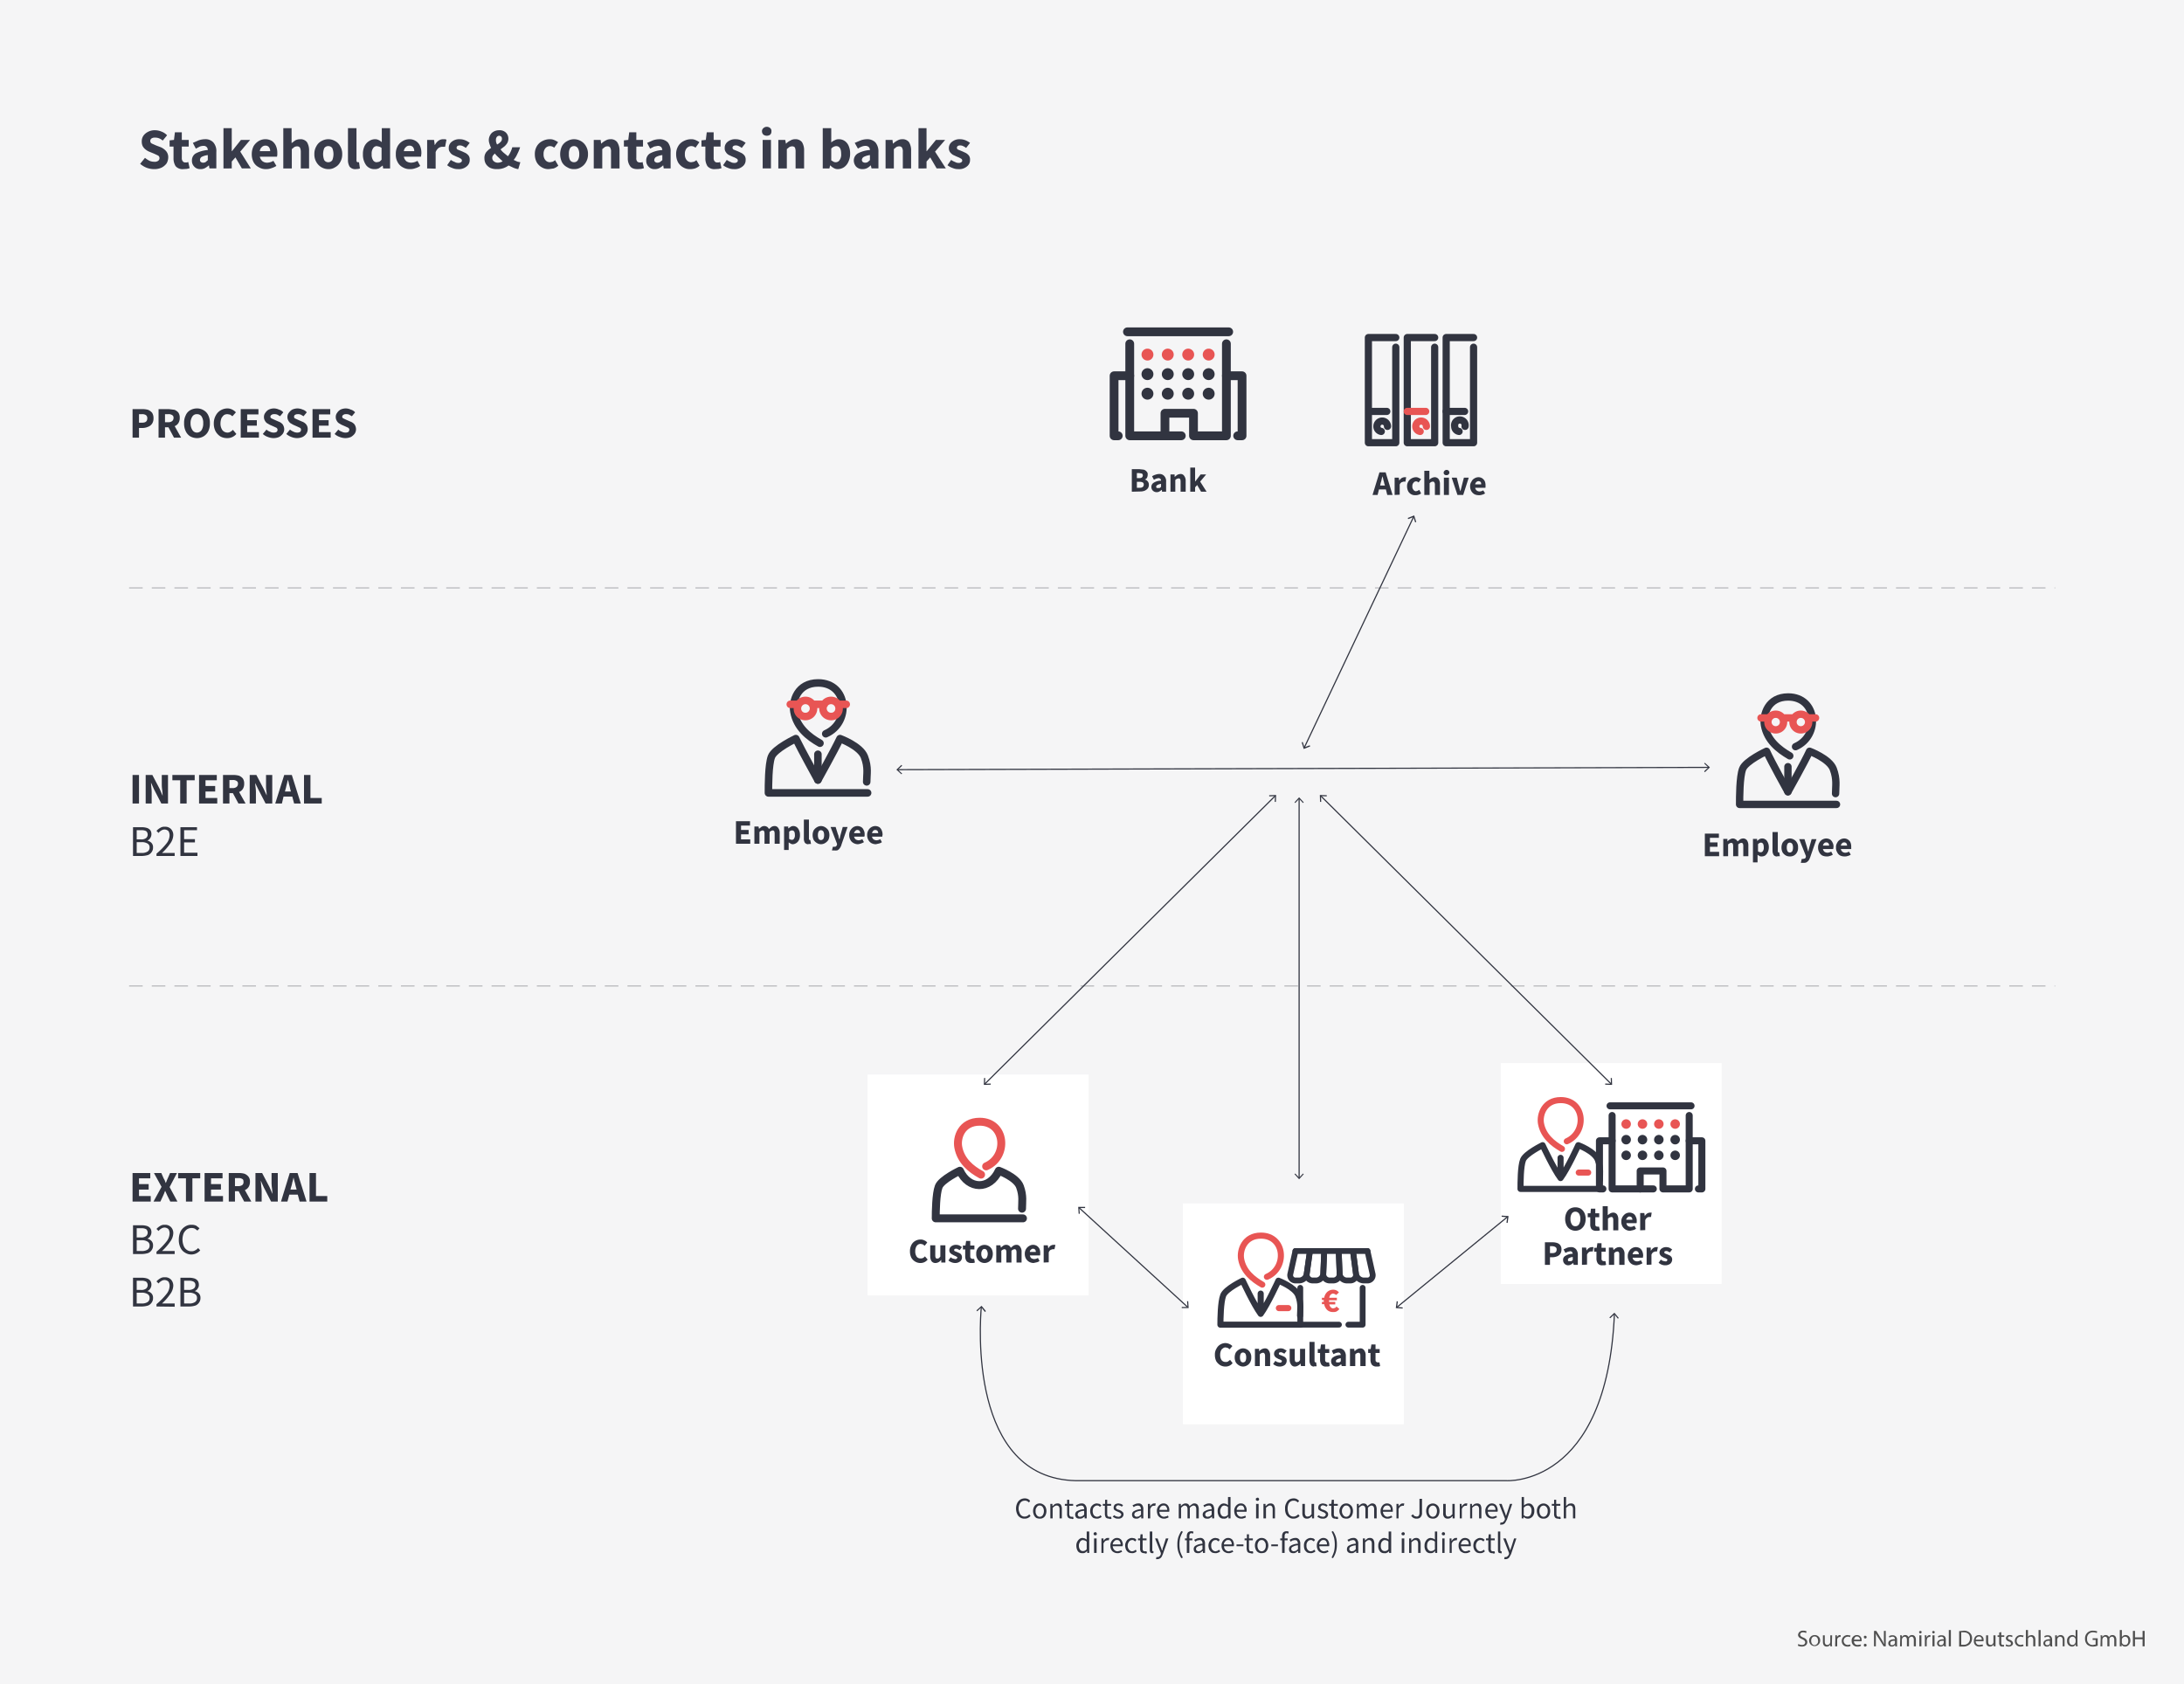 <svg data-name="Ebene 1" xmlns="http://www.w3.org/2000/svg" width="949" height="732"><path fill="#f5f5f6" d="M0 0h949v732H0z"/><path fill="#fff" d="M377 467h96v96h-96zM514 523h96v96h-96zM652.1 462h96v96h-96z"/><g fill="none" stroke-linecap="round" stroke-linejoin="round"><path stroke="#313440" stroke-width="3.817" d="M490.9 149.4v40h22.4"/><path stroke="#313440" stroke-width="3.817" d="M506.2 189.4v-9.8h12.4v9.8h14.3v-40M533.9 144.2h-44"/><g stroke="#313440" stroke-width="5.169"><path d="M525.2 162.6h0"/><path stroke-dasharray="0,8.879" d="M516.3 162.6H503"/><path d="M498.6 162.6h0"/></g><g stroke="#e85554" stroke-width="5.169"><path d="M525.2 154.1h0"/><path stroke-dasharray="0,8.879" d="M516.3 154.1H503"/><path d="M498.6 154.1h0"/></g><g stroke="#313440" stroke-width="5.169"><path d="M525.2 171.1h0"/><path stroke-dasharray="0,8.879" d="M516.3 171.1H503"/><path d="M498.6 171.1h0"/></g><path stroke="#313440" stroke-width="3.817" d="M532.9 163.3h6.8v26.1h-1.9M490.9 163.3h-6.8v26.1h1.8"/></g><g fill="none" stroke-linecap="round" stroke-linejoin="round" stroke-width="3.124"><path stroke="#313440" d="M606.5 146.7h-11.9v45.7h11.9v-41.5M602.6 178.8h-8M623.4 146.7h-11.9v45.7h11.9v-41.5M640.3 146.7h-11.9v45.7h11.9v-41.5"/><path d="M600.2 187.5a2.2 2.2 0 01-1.9-2.2 2.3 2.3 0 012.3-2.3 2.3 2.3 0 012.3 2.3" stroke="#313440"/><path stroke="#e85554" d="M619.5 178.8h-8M617.1 187.5a2.2 2.2 0 01-1.9-2.2 2.3 2.3 0 012.3-2.3 2.3 2.3 0 012.3 2.3"/><path stroke="#313440" d="M636.4 178.8h-8M634 187.5a2.2 2.2 0 01-1.9-2.2 2.3 2.3 0 114.5 0"/></g><g fill="none" stroke-linecap="round" stroke-linejoin="round" stroke-width="3.446"><path d="M428.5 506.9c9.8-4.3 8.5-19.4-2.8-19.4-7.9 0-10.1 6.9-9.3 11.1 1.1 5.9 5.5 9.5 9.9 11.9" stroke="#e85554"/><path d="M444.5 529.5h-37.9c0-2.9.1-10.7 1.3-13.8s9.2-6.9 9.2-6.9c3.8 8.2 12.9 8.5 16.9 0 0 0 7.7 2.8 9.2 6.9s.9 6.7.9 9.6" stroke="#313440"/></g><g fill="none" stroke-linecap="round" stroke-linejoin="round"><path stroke="#313440" stroke-width="3.053" d="M700.5 484.8v31.9h17.9"/><path stroke="#313440" stroke-width="3.053" d="M712.7 516.7v-7.8h9.9v7.8H734v-31.9M734.8 480.6h-35.2"/><g stroke="#313440" stroke-width="4.134"><path d="M727.9 495.3h0"/><path stroke-dasharray="0,7.101" d="M720.8 495.3h-10.7"/><path d="M706.6 495.3h0"/></g><g stroke="#e85554" stroke-width="4.134"><path d="M727.9 488.5h0"/><path stroke-dasharray="0,7.101" d="M720.8 488.5h-10.7"/><path d="M706.6 488.5h0"/></g><g stroke="#313440" stroke-width="4.134"><path d="M727.9 502.1h0"/><path stroke-dasharray="0,7.101" d="M720.8 502.1h-10.7"/><path d="M706.6 502.1h0"/></g><path stroke="#313440" stroke-width="3.053" d="M734 495.8h5.5v20.9H738M700.5 495.8H695v20.9h1.5"/><g stroke-width="2.641"><path d="M680.8 496c9-4 7.8-17.9-2.6-17.9-7.2 0-9.3 6.4-8.6 10.2 1 5.4 5.1 8.7 9.1 11" stroke="#e85554"/><path d="M695.5 516.7h-34.8c0-2.6 0-9.8 1.1-12.6s8.5-6.4 8.5-6.4 4.8 10.3 7.8 14.3c3-4 7.7-14.3 7.7-14.3s7.1 2.6 8.5 6.4.9 6.1.9 8.8M678.1 503.2v8.8" stroke="#313440"/><path stroke="#e85554" d="M690.1 509.6H686"/></g></g><g fill="none" stroke-linecap="round" stroke-linejoin="round" stroke-width="2.649"><path d="M550.5 554.9c9-3.9 7.9-17.9-2.6-17.9-7.2 0-9.3 6.4-8.6 10.2 1 5.5 5.2 8.8 9.2 11.1" stroke="#e85554"/><path d="M565.3 575.7h-35c0-2.6.1-9.8 1.2-12.7s8.5-6.4 8.5-6.4 4.8 10.3 7.8 14.4c3-4.1 7.7-14.4 7.7-14.4s7.2 2.7 8.6 6.4.8 6.2.8 8.8M547.8 562.2v8.8" stroke="#313440"/><path stroke="#e85554" d="M559.8 568.5h-4.1"/></g><g fill="none" stroke="#313440" stroke-linecap="round" stroke-linejoin="round" stroke-width="2.526"><path d="M592.1 559.7v16h-6.2M565 559.7v16h16.8"/></g><g fill="none" stroke="#313440" stroke-linecap="round" stroke-linejoin="round" stroke-width="2.526"><path d="M569.2 543.7l-1.4 9.9a3.4 3.4 0 01-3.3 2.9H563a2.3 2.3 0 01-2.3-2.9l2.2-9.9"/><path d="M575.4 543.7l-.4 9.8a3.2 3.2 0 01-3.1 3h-1.5a2.6 2.6 0 01-2.6-2.9l1.4-9.9"/><path d="M581.7 543.7l.4 9.8a2.8 2.8 0 01-2.9 3h-1.4a2.8 2.8 0 01-2.8-3l.4-9.8"/><path d="M587.9 543.7l1.3 9.9a2.5 2.5 0 01-2.6 2.9h-1.4a3.2 3.2 0 01-3.1-3l-.4-9.8"/><path d="M594.2 543.7l2.2 9.9a2.3 2.3 0 01-2.4 2.9h-1.4a3.5 3.5 0 01-3.4-2.9l-1.3-9.9"/></g><path fill="none" stroke="#313440" stroke-linecap="round" stroke-linejoin="round" stroke-width="2.526" d="M562.9 543.7h31.3"/><path d="M579.2 570.2a3.5 3.5 0 01-2.4-.8 4.4 4.4 0 01-1.4-2.6h-1v-1h.9c-.1-.1-.1-.1-.1-.2v-.4c0-.1 0-.1.1-.2h-.9v-1h1a4.4 4.4 0 011.4-2.6 3.9 3.9 0 012.6-.9 3.1 3.1 0 011.3.3 3.1 3.1 0 011.1.9l-1.2 1.1-.6-.4-.7-.2a1.6 1.6 0 00-1.1.5 2.3 2.3 0 00-.6 1.3h3.3v1.1h-3.4v.7h2.7v1.1h-2.6a3.2 3.2 0 00.7 1.3 1.4 1.4 0 001.1.4l.7-.2a1.2 1.2 0 00.6-.6l1.3 1.1a4.5 4.5 0 01-1.3 1.1 3.3 3.3 0 01-1.5.2z" fill="#e85554"/><g fill="none" stroke-linecap="round" stroke-linejoin="round" stroke-width="3.271"><path d="M358.8 318.9c11.1-4.9 9.7-22.1-3.3-22.1-8.9 0-11.4 7.8-10.5 12.6 1.2 6.7 6.3 10.8 11.3 13.6" stroke="#313440"/><path d="M377 344.6h-43.1c0-3.3 0-12.2 1.3-15.7s10.6-7.9 10.6-7.9c2.2 4.6 9.6 18 9.6 18s7.3-13.1 9.6-18c0 0 8.8 3.2 10.6 7.9s1 7.6 1 10.9" stroke="#313440"/><g stroke="#e85554"><path d="M347 306.1h-3.6M358.2 306.1H353M364.2 306.1h3.5M346.5 307.9a3.4 3.4 0 003.5 3.5 3.5 3.5 0 003.5-3.5 3.5 3.5 0 00-3.5-3.5 3.5 3.5 0 00-3.5 3.5zM364.6 307.9a3.4 3.4 0 01-3.5 3.5 3.5 3.5 0 01-3.5-3.5 3.5 3.5 0 013.5-3.5 3.5 3.5 0 013.5 3.5z"/></g><path stroke="#313440" d="M355.4 327.8V339"/></g><g fill="none" stroke-linecap="round" stroke-linejoin="round" stroke-width="3.195"><path d="M780.2 324.5c10.9-4.8 9.5-21.6-3.2-21.6-8.7 0-11.1 7.6-10.3 12.3 1.2 6.6 6.2 10.5 11 13.3" stroke="#313440"/><path d="M798 349.6h-42.1c0-3.2 0-11.9 1.3-15.4s10.4-7.7 10.4-7.7c2 4.5 9.3 17.6 9.3 17.6s7.2-12.8 9.4-17.6c0 0 8.6 3.2 10.3 7.7s1 7.5 1 10.7" stroke="#313440"/><g stroke="#e85554"><path d="M768.7 312h-3.5M779.6 312h-5.1M785.5 312h3.4M768.2 313.8a3.4 3.4 0 103.4-3.4 3.4 3.4 0 00-3.4 3.4zM785.9 313.8a3.4 3.4 0 11-3.4-3.4 3.4 3.4 0 013.4 3.4z"/></g><path stroke="#313440" d="M776.9 333.2v10.9"/></g><g fill="#313440"><path d="M491.8 213.7v-9.8h3.3l1.8.2a2.4 2.4 0 011.3.8 1.6 1.6 0 01.5 1.4 2.8 2.8 0 01-.3 1.3 1.6 1.6 0 01-1 .8 2.2 2.2 0 011.3.8 2.1 2.1 0 01.5 1.5 2.5 2.5 0 01-.5 1.6 3.6 3.6 0 01-1.4 1 5.4 5.4 0 01-1.9.3zm2.2-5.9h1a1.9 1.9 0 001.2-.3 1.3 1.3 0 00.4-.9 1.2 1.2 0 00-.4-.8l-1.2-.2h-1zm0 4.2h1.2c1.2 0 1.8-.5 1.8-1.4a1 1 0 00-.4-.9 2.6 2.6 0 00-1.4-.3H494zM502.5 213.9a2.4 2.4 0 01-1.6-.7 2.3 2.3 0 01-.6-1.6 2.1 2.1 0 011-1.8 6.1 6.1 0 013.2-.9 1.1 1.1 0 00-.3-.8 1.2 1.2 0 00-.9-.3l-.9.2-1 .5-.8-1.5a5.2 5.2 0 011.5-.7 4.7 4.7 0 011.7-.3 2.6 2.6 0 012.1.9 3.2 3.2 0 01.8 2.5v4.3h-1.8v-.8h-.1l-1 .7a2.4 2.4 0 01-1.3.3zm.8-1.8h.6l.6-.5v-1.3a3.7 3.7 0 00-1.6.5c-.3.2-.5.4-.5.7a.6.6 0 00.3.6zM508.6 213.7v-7.5h1.8v1h.1l1-.8a3.3 3.3 0 011.4-.4 1.8 1.8 0 011.7.9 3.3 3.3 0 01.6 2.1v4.7H513v-4.4a2.7 2.7 0 00-.2-1.1.9.9 0 00-.7-.3l-.8.2-.6.5v5.1zM517.2 213.7v-10.5h2.1v6h.1l2.3-3h2.4l-2.6 3.1 2.8 4.4h-2.4l-1.7-2.9-.9 1v1.9z"/></g><g fill="#313440"><path d="M319.8 366.7v-9.8h6.1v1.9H322v1.9h3.3v1.9H322v2.2h4v1.9zM327.8 366.7v-7.5h1.8l.2 1 1-.8a2.3 2.3 0 012.6 0 2.2 2.2 0 01.7.9l1.1-.9a2.5 2.5 0 011.3-.4 1.8 1.8 0 011.7.9 3.3 3.3 0 01.6 2.1v4.7h-2.2v-4.4a2.7 2.7 0 00-.2-1.1.9.9 0 00-.7-.3 2.4 2.4 0 00-1.3.7v5.1h-2.2v-4.4a2.7 2.7 0 00-.2-1.1.9.9 0 00-.7-.3 2.4 2.4 0 00-1.3.7v5.1zM340.7 369.4v-10.2h1.8v.8h.1l1-.7a2 2 0 011.1-.3 2.5 2.5 0 012.1 1.1 4.6 4.6 0 01.8 2.7 4.8 4.8 0 01-.4 2.2 3.3 3.3 0 01-1.2 1.4 3 3 0 01-1.5.5 1.7 1.7 0 01-1-.3l-.8-.5v3.3zm3.4-4.4a1 1 0 00.9-.5 2.4 2.4 0 00.4-1.6c0-1.4-.4-2-1.3-2a1.7 1.7 0 00-1.2.6v3.1l.6.3zM351.3 366.9a1.9 1.9 0 01-1.6-.7 3.4 3.4 0 01-.4-1.8v-8.2h2.2v8.2c0 .3 0 .4.1.5l.3.2h.2l.3 1.7h-1.1zM356.7 366.9a3.4 3.4 0 01-1.7-.5 4.4 4.4 0 01-1.4-1.3 4.8 4.8 0 01-.5-2.2 4.6 4.6 0 01.5-2.1 4.4 4.4 0 011.4-1.3 3.4 3.4 0 011.7-.5 3.5 3.5 0 011.8.5 4.4 4.4 0 011.4 1.3 4.6 4.6 0 01.5 2.1 4.8 4.8 0 01-.5 2.2 4.4 4.4 0 01-1.4 1.3 3.5 3.5 0 01-1.8.5zm0-1.8a1.3 1.3 0 001.1-.6 3.5 3.5 0 00.3-1.6 3.3 3.3 0 00-.3-1.5 1.3 1.3 0 00-1.1-.6 1.1 1.1 0 00-1 .6 3.3 3.3 0 00-.3 1.5 3.5 3.5 0 00.3 1.6 1.1 1.1 0 001 .6zM362.6 369.6h-1.1l.4-1.6h.5c.4 0 .7 0 .9-.2a1.6 1.6 0 00.4-.7v-.4l-2.8-7.3h2.2l1 3.2a2.3 2.3 0 01.3 1.1l.3 1h.1a3.6 3.6 0 00.2-1l.3-1.1.9-3.2h2.1l-2.6 7.5a4.8 4.8 0 01-.7 1.6 3.2 3.2 0 01-1 1 3.3 3.3 0 01-1.4.1zM372.8 366.9a3.8 3.8 0 01-1.9-.5 3.2 3.2 0 01-1.4-1.4 4.1 4.1 0 01-.5-2.1 3.9 3.9 0 01.5-2 4.4 4.4 0 011.3-1.4 3.7 3.7 0 011.7-.5 3.5 3.5 0 011.8.5 2.6 2.6 0 011 1.3 3.4 3.4 0 01.4 1.8v.6a.8.8 0 00-.1.4h-4.5a2.4 2.4 0 00.7 1.2 2.8 2.8 0 001.3.4 3.7 3.7 0 001.6-.5l.7 1.3a6.7 6.7 0 01-2.6.9zm-1.7-4.8h2.7a1.7 1.7 0 00-.3-1 1.3 1.3 0 00-.9-.4 1 1 0 00-.9.4 1.7 1.7 0 00-.6 1zM380.6 366.9a4.2 4.2 0 01-2-.5 3.5 3.5 0 01-1.3-1.4 4.1 4.1 0 01-.5-2.1 3.9 3.9 0 01.5-2 3.5 3.5 0 011.3-1.4 3.4 3.4 0 011.7-.5 3.5 3.5 0 011.8.5 3.2 3.2 0 011 1.3 4.8 4.8 0 01.4 1.8 1.3 1.3 0 01-.1.6v.4h-4.5a1.9 1.9 0 00.7 1.2 2.5 2.5 0 001.3.4 3.7 3.7 0 001.6-.5l.7 1.3a3.1 3.1 0 01-1.3.6zm-1.7-4.8h2.7a1.7 1.7 0 00-.3-1 1.3 1.3 0 00-1-.4 1.2 1.2 0 00-.9.4 2.3 2.3 0 00-.5 1z"/></g><g fill="#313440"><path d="M399.9 548.9a4.3 4.3 0 01-2.2-.6 4.6 4.6 0 01-1.7-1.7 6.1 6.1 0 01-.6-2.8 5.7 5.7 0 01.6-2.7 4.2 4.2 0 011.7-1.8 4.6 4.6 0 012.3-.6 3.3 3.3 0 011.7.4 2.7 2.7 0 011.2.9l-1.1 1.4-.8-.6-.9-.2a2 2 0 00-1.3.4 2.4 2.4 0 00-.8 1.1 4 4 0 00-.3 1.7 3.9 3.9 0 00.6 2.3 1.9 1.9 0 001.7.8 2 2 0 001.1-.2 2.7 2.7 0 00.8-.7l1.2 1.4a3.9 3.9 0 01-3.2 1.5zM406.5 548.9a2 2 0 01-1.8-.9 4.1 4.1 0 01-.5-2.1v-4.7h2.2v4.4a2.7 2.7 0 00.2 1.1.9.9 0 00.7.3l.7-.2.6-.7v-4.9h2.2v7.5H409v-1.1h-.1a3.1 3.1 0 01-2.3 1.3zM415 548.9a4 4 0 01-1.5-.3 4.7 4.7 0 01-1.4-.8l1-1.4a2.7 2.7 0 001 .6l.9.2c.4 0 .6 0 .7-.2s.3-.2.3-.4-.1-.3-.3-.4l-.5-.3-.7-.3-.9-.5a2.7 2.7 0 01-.8-.7 1.7 1.7 0 01-.3-1 2.1 2.1 0 01.8-1.7 3.3 3.3 0 012.1-.7 4 4 0 011.5.3l1.1.7-1 1.3-.8-.4a1.1 1.1 0 00-.8-.2c-.5 0-.8.2-.8.6a.5.5 0 00.4.5l1 .4.9.4a1.9 1.9 0 01.8.7 2 2 0 01.3 1.1 2.2 2.2 0 01-.8 1.8 3.4 3.4 0 01-2.2.7zM422 548.9a2.5 2.5 0 01-2-.8 3.7 3.7 0 01-.6-2.1v-3h-1v-1.7h1.1l.3-2h1.8v2h1.8v1.7h-1.8v2.9q0 .8.3.9a.9.9 0 00.7.3h.7l.3 1.6-.7.2zM427.8 548.9a3.6 3.6 0 01-3.1-1.8 3.8 3.8 0 01-.5-2.2 3.6 3.6 0 01.5-2.1 3.6 3.6 0 016.2 0 4.6 4.6 0 01.5 2.1 4.8 4.8 0 01-.5 2.2 3.6 3.6 0 01-3.1 1.8zm0-1.8a1.1 1.1 0 001-.6 3.4 3.4 0 00.4-1.6 3.3 3.3 0 00-.4-1.5 1.1 1.1 0 00-1-.6 1 1 0 00-1 .6 2.4 2.4 0 00-.4 1.5 2.5 2.5 0 00.4 1.6 1 1 0 001 .6zM432.9 548.7v-7.5h1.8l.2 1 1-.8a2.3 2.3 0 012.6 0 2.2 2.2 0 01.7.9l1.1-.9a2.8 2.8 0 011.3-.4 1.8 1.8 0 011.7.9 3.3 3.3 0 01.6 2.1v4.7h-2.2v-4.4a2.7 2.7 0 00-.2-1.1.9.9 0 00-.7-.3 2.4 2.4 0 00-1.3.7v5.1h-2.2v-4.4a2.7 2.7 0 00-.2-1.1.9.9 0 00-.7-.3 2.4 2.4 0 00-1.3.7v5.1zM449.1 548.9a4.1 4.1 0 01-1.9-.5 3.8 3.8 0 01-1.4-1.4 4.1 4.1 0 01-.5-2.1 3.9 3.9 0 01.5-2 3.8 3.8 0 011.4-1.4 3.3 3.3 0 011.6-.5 3.2 3.2 0 011.8.5 3.5 3.5 0 011.1 1.3 4.8 4.8 0 01.3 1.8v.6c0 .2-.1.3-.1.4h-4.4a2.3 2.3 0 00.6 1.2 2.8 2.8 0 001.3.4 3.3 3.3 0 001.6-.5l.7 1.3a2.7 2.7 0 01-1.2.6zm-1.6-4.8h2.6a1.7 1.7 0 00-.3-1 1.3 1.3 0 00-.9-.4 1.1 1.1 0 00-.9.4 1.2 1.2 0 00-.5 1zM453.5 548.7v-7.5h1.8l.2 1.3h.1a2.4 2.4 0 01.9-1.1 2.8 2.8 0 011.2-.4h.9l-.4 1.9h-.8l-.9.3a2.4 2.4 0 00-.8 1.1v4.3z"/></g><g fill="#313440"><path d="M532.5 593.9a4.4 4.4 0 01-2.3-.6 5.5 5.5 0 01-1.7-1.7 6.1 6.1 0 01-.6-2.8 4.7 4.7 0 01.7-2.7 4.2 4.2 0 011.7-1.8 4.3 4.3 0 012.2-.6 4.5 4.5 0 013 1.3l-1.2 1.4-.8-.6-.9-.2a1.6 1.6 0 00-1.2.4 2 2 0 00-.9 1.1 4 4 0 00-.3 1.7 3.9 3.9 0 00.6 2.3 2.1 2.1 0 001.8.8 1.6 1.6 0 001-.2l.9-.7 1.1 1.4a3.7 3.7 0 01-3.1 1.5zM540.1 593.9a3.4 3.4 0 01-1.7-.5 4.4 4.4 0 01-1.4-1.3 4.8 4.8 0 01-.5-2.2 4.6 4.6 0 01.5-2.1 4.4 4.4 0 011.4-1.3 3.4 3.4 0 011.7-.5 3.5 3.5 0 011.8.5 3.3 3.3 0 011.3 1.3 3.6 3.6 0 01.5 2.1 3.8 3.8 0 01-.5 2.2 3.3 3.3 0 01-1.3 1.3 3.5 3.5 0 01-1.8.5zm0-1.8a1.3 1.3 0 001.1-.6 3.5 3.5 0 00.3-1.6 3.3 3.3 0 00-.3-1.5 1.3 1.3 0 00-1.1-.6 1.1 1.1 0 00-1 .6 3.3 3.3 0 00-.3 1.5 3.5 3.5 0 00.3 1.6 1.1 1.1 0 001 .6zM545.3 593.7v-7.5h1.8v1h.1a3.9 3.9 0 011-.8 3.3 3.3 0 011.4-.4 1.8 1.8 0 011.7.9 3.3 3.3 0 01.6 2.1v4.7h-2.2v-4.4a1.6 1.6 0 00-.3-1.1c-.1-.2-.3-.3-.7-.3l-.7.2-.6.5v5.1zM556 593.9a4 4 0 01-1.5-.3 5.7 5.7 0 01-1.3-.8l1-1.4a2.1 2.1 0 001 .6l.9.2c.3 0 .6 0 .7-.2s.2-.2.2-.4 0-.3-.2-.4l-.5-.3-.8-.3-.9-.5a2.3 2.3 0 01-.7-.7 1.7 1.7 0 01-.3-1 2.1 2.1 0 01.8-1.7 3.2 3.2 0 012-.7 3.3 3.3 0 011.5.3l1.2.7-1 1.3-.8-.4a1.2 1.2 0 00-.8-.2c-.6 0-.8.2-.8.6a.5.5 0 00.4.5l1 .4.9.4a2.7 2.7 0 01.8.7 2 2 0 01.3 1.1 2.5 2.5 0 01-.8 1.8 3.7 3.7 0 01-2.3.7zM562.7 593.9a1.8 1.8 0 01-1.7-.9 3.3 3.3 0 01-.6-2.1v-4.7h2.2v4.4a2.7 2.7 0 00.2 1.1.9.9 0 00.7.3l.8-.2.6-.7v-4.9h2.2v7.5h-1.8l-.2-1.1a3.1 3.1 0 01-1.1.9 2.5 2.5 0 01-1.3.4zM571 593.9a1.7 1.7 0 01-1.5-.7 3.5 3.5 0 01-.5-1.8v-8.2h2.2v8.2a2 2 0 00.1.5l.3.2h.3l.2 1.7H571zM576.2 593.9a2.3 2.3 0 01-2-.8 3.7 3.7 0 01-.6-2.1v-3h-1v-1.7h1.1l.3-2h1.8v2h1.8v1.7h-1.8v2.9q0 .8.3.9a.8.8 0 00.7.3h.7l.3 1.6-.7.2zM580.6 593.9a2.2 2.2 0 01-1.6-.7 2.3 2.3 0 01-.6-1.6 1.9 1.9 0 011-1.8 5.8 5.8 0 013.2-.9 1.1 1.1 0 00-.3-.8 1.2 1.2 0 00-.9-.3l-.9.2-1.1.5-.7-1.5a5.2 5.2 0 011.5-.7 4.5 4.5 0 011.6-.3 2.7 2.7 0 012.2.9 3.6 3.6 0 01.8 2.5v4.3H583l-.2-.8-1 .7a2.7 2.7 0 01-1.2.3zm.8-1.8h.6l.6-.5v-1.3a3.7 3.7 0 00-1.6.5c-.3.2-.5.4-.5.7a.8.8 0 00.2.6zM586.6 593.7v-7.5h1.8l.2 1h.1a3.9 3.9 0 011-.8 2.8 2.8 0 011.3-.4 1.9 1.9 0 011.8.9 3.3 3.3 0 01.6 2.1v4.7h-2.3v-4.4c0-.5 0-.9-.2-1.1s-.3-.3-.7-.3l-.7.2-.6.5v5.1zM598.1 593.9a2.5 2.5 0 01-2-.8 3.7 3.7 0 01-.6-2.1v-3h-1v-1.7h1.1l.3-2h1.8v2h1.8v1.7h-1.8v2.9q0 .8.3.9a.9.9 0 00.7.3h.7l.3 1.6-.7.2z"/></g><g fill="#313440"><path d="M684.5 534.9a4.8 4.8 0 01-2.3-.7 4.1 4.1 0 01-1.5-1.7 6.1 6.1 0 01-.6-2.8 6 6 0 01.6-2.7 4.1 4.1 0 011.5-1.7 4.6 4.6 0 012.3-.6 4.8 4.8 0 012.4.6 5 5 0 011.5 1.7 6 6 0 01.6 2.7 6.1 6.1 0 01-.6 2.8 5 5 0 01-1.5 1.7 4.8 4.8 0 01-2.4.7zm0-2a1.7 1.7 0 001.6-.8 4.3 4.3 0 00.6-2.4 4.1 4.1 0 00-.6-2.3 1.9 1.9 0 00-1.6-.8 1.8 1.8 0 00-1.5.8 4.1 4.1 0 00-.6 2.3 4.3 4.3 0 00.6 2.4 1.6 1.6 0 001.5.8zM693.5 534.9a2.5 2.5 0 01-2-.8 3.6 3.6 0 01-.5-2.1v-3h-1.1v-1.7h1.2l.2-2h1.9v2h1.7v1.7h-1.7v2.9c0 .5 0 .8.2.9a.9.9 0 00.7.3h.7l.4 1.6-.7.2zM696.4 534.7v-10.5h2.2v3.9l1-.7a2.8 2.8 0 011.3-.4 2 2 0 011.8.9 4.1 4.1 0 01.5 2.1v4.7H701v-4.4a2.7 2.7 0 00-.2-1.1.9.9 0 00-.7-.3l-.7.2-.7.5v5.1zM708.3 534.9a3.8 3.8 0 01-1.9-.5 3.8 3.8 0 01-1.4-1.4 4.1 4.1 0 01-.5-2.1 3.9 3.9 0 01.5-2 4.4 4.4 0 011.3-1.4 3.7 3.7 0 011.7-.5 3.5 3.5 0 011.8.5 2.6 2.6 0 011 1.3 3.4 3.4 0 01.4 1.8v.6c0 .2-.1.3-.1.4h-4.4a2.3 2.3 0 00.6 1.2 2.8 2.8 0 001.3.4 3.3 3.3 0 001.6-.5l.7 1.3a3.4 3.4 0 01-1.2.6zm-1.7-4.8h2.7a1.7 1.7 0 00-.3-1 1.3 1.3 0 00-.9-.4 1 1 0 00-.9.4 1.7 1.7 0 00-.6 1zM712.7 534.7v-7.5h1.8l.2 1.3a3.6 3.6 0 011-1.1 2.8 2.8 0 011.2-.4h.8l-.3 1.9h-.8a1.6 1.6 0 00-.9.3 2.4 2.4 0 00-.8 1.1v4.3zM671.3 549.7v-9.8h3.3a6 6 0 012 .3 2.8 2.8 0 011.4 1 3 3 0 01.5 1.8 3.6 3.6 0 01-.5 1.9 3 3 0 01-1.4 1.1 5.8 5.8 0 01-1.9.4h-1.2v3.3zm2.2-5.1h1.1c1.2 0 1.8-.5 1.8-1.6a1.1 1.1 0 00-.5-1 2.6 2.6 0 00-1.4-.4h-1zM681.4 549.9a2.2 2.2 0 01-1.6-.7 2.3 2.3 0 01-.6-1.6 1.9 1.9 0 011-1.8 5.8 5.8 0 013.2-.9l-.3-.8a1.2 1.2 0 00-.9-.3l-.9.2-1.1.5-.8-1.5 1.5-.7a5.1 5.1 0 011.7-.3 2.7 2.7 0 012.2.9 3.6 3.6 0 01.8 2.5v4.3h-1.8l-.2-.8-1 .7a2.7 2.7 0 01-1.2.3zm.8-1.8h.6l.6-.5v-1.3a4.3 4.3 0 00-1.7.5.8.8 0 00-.4.7.8.8 0 00.2.6zM687.4 549.7v-7.5h1.8l.2 1.3a3.6 3.6 0 011-1.1 2.8 2.8 0 011.2-.4h.8l-.3 1.9h-.8a1.6 1.6 0 00-.9.3 2.4 2.4 0 00-.8 1.1v4.3zM696.3 549.9a2.3 2.3 0 01-2-.8 3.7 3.7 0 01-.6-2.1v-3h-1v-1.7h1.1l.3-2h1.8v2h1.8v1.7h-1.8v2.9q0 .8.3.9a.8.8 0 00.7.3h.7l.3 1.6-.7.2zM699.1 549.7v-7.5h1.8l.2 1h.1a3.9 3.9 0 011-.8 2.8 2.8 0 011.3-.4 1.9 1.9 0 011.8.9 3.3 3.3 0 01.6 2.1v4.7h-2.3v-4.4c0-.5 0-.9-.2-1.1s-.3-.3-.7-.3l-.7.2-.6.5v5.1zM711.1 549.9a4.2 4.2 0 01-2-.5 3.5 3.5 0 01-1.3-1.4 4.1 4.1 0 01-.5-2.1 3.9 3.9 0 01.5-2 3.5 3.5 0 011.3-1.4 3.4 3.4 0 011.7-.5 3.5 3.5 0 011.8.5 3.2 3.2 0 011 1.3 4.8 4.8 0 01.4 1.8 1.3 1.3 0 01-.1.6v.4h-4.5a1.9 1.9 0 00.7 1.2 2.5 2.5 0 001.3.4 3.7 3.7 0 001.6-.5l.7 1.3a6.7 6.7 0 01-2.6.9zm-1.7-4.8h2.7a1.7 1.7 0 00-.3-1 1.3 1.3 0 00-1-.4 1.2 1.2 0 00-.9.4 2.3 2.3 0 00-.5 1zM715.5 549.7v-7.5h1.8v1.3h.1a3.6 3.6 0 011-1.1 2.5 2.5 0 011.1-.4h.9l-.4 1.9h-.8l-.8.3a2.4 2.4 0 00-.8 1.1v4.3zM723.5 549.9a4 4 0 01-1.5-.3 5.7 5.7 0 01-1.3-.8l1-1.4a2.1 2.1 0 001 .6l.9.2c.3 0 .6 0 .7-.2s.2-.2.2-.4 0-.3-.2-.4l-.5-.3-.8-.3-.9-.5a2.3 2.3 0 01-.7-.7 1.7 1.7 0 01-.3-1 2.1 2.1 0 01.8-1.7 3.2 3.2 0 012-.7 4.1 4.1 0 011.6.3l1.1.7-1 1.3-.8-.4a1.2 1.2 0 00-.8-.2c-.6 0-.8.2-.8.6a.5.5 0 00.4.5l1 .4.9.4a2.7 2.7 0 01.8.7 2 2 0 01.3 1.1 2.5 2.5 0 01-.8 1.8 3.7 3.7 0 01-2.3.7z"/></g><g fill="#313440"><path d="M596.4 215.1l3-9.8h2.7l3 9.8h-2.3l-.6-2.4h-3l-.6 2.4zm3.5-5l-.2.9h2.1l-.3-.9a8.3 8.3 0 00-.4-1.5 7.5 7.5 0 00-.4-1.6c-.1.5-.3 1-.4 1.6s-.3 1-.4 1.5zM606 215.1v-7.5h1.8l.2 1.3a3.6 3.6 0 011-1.1 2.8 2.8 0 011.2-.4h.8l-.3 1.9h-.8l-.9.3a2.1 2.1 0 00-.8 1v4.4zM615.1 215.2a3.3 3.3 0 01-3.2-1.7 4.8 4.8 0 01-.5-2.2 3.7 3.7 0 01.6-2.1 3.5 3.5 0 011.4-1.3 4.1 4.1 0 011.9-.5 2.4 2.4 0 011.2.3l1 .5-1.1 1.5a1.6 1.6 0 00-1-.5 1.4 1.4 0 00-1.2.6 2 2 0 00-.5 1.5 2.1 2.1 0 00.5 1.6 1.4 1.4 0 001.1.6l.7-.2.7-.4.8 1.5a2.4 2.4 0 01-1.1.6 3.2 3.2 0 01-1.3.2zM618.9 215.1v-10.5h2.2v3.9a3.1 3.1 0 01.9-.7 3.3 3.3 0 011.3-.4 2.1 2.1 0 011.8.8 3.8 3.8 0 01.6 2.2v4.7h-2.2v-4.4a1.6 1.6 0 00-.3-1.1c-.1-.2-.3-.3-.7-.3l-.7.2-.6.5v5.1zM628.5 206.5a1.2 1.2 0 01-.9-.3 1.1 1.1 0 01-.3-.8 1.3 1.3 0 012.1-.9 1.3 1.3 0 01.4.9 1.2 1.2 0 01-1.3 1.1zm-1.1 8.6v-7.5h2.2v7.5zM633.3 215.1l-2.5-7.5h2.2l.9 3.5.3 1.2.3 1.1h.1l.3-1.1.3-1.2.9-3.5h2.1l-2.4 7.5zM642.6 215.2a4.1 4.1 0 01-1.9-.4 3.8 3.8 0 01-1.4-1.4 4.1 4.1 0 01-.5-2.1 3.2 3.2 0 01.6-2 2.9 2.9 0 011.3-1.4 3.4 3.4 0 011.7-.5 2.9 2.9 0 011.7.5 3.5 3.5 0 011.1 1.3 4.8 4.8 0 01.3 1.8v.6c0 .2 0 .3-.1.4H641a1.9 1.9 0 00.7 1.2 2.1 2.1 0 001.2.4 3.3 3.3 0 001.6-.5l.8 1.3a3.1 3.1 0 01-1.3.6 3.4 3.4 0 01-1.4.2zm-1.6-4.7h2.6a1.6 1.6 0 00-.2-1 1.5 1.5 0 00-1-.4 1.6 1.6 0 00-1.4 1.4z"/></g><g fill="#313440"><path d="M740.8 372.1v-9.8h6.1v1.8H743v2h3.3v1.9H743v2.2h4v1.9zM748.8 372.1v-7.5h1.8v1h.1a3.9 3.9 0 011-.8 2.5 2.5 0 011.3-.4 2.1 2.1 0 011.2.4 1.8 1.8 0 01.8.9l1.1-.9a2.5 2.5 0 011.3-.4 2 2 0 011.7.8 3.8 3.8 0 01.6 2.2v4.7h-2.2v-4.4a2.7 2.7 0 00-.2-1.1.9.9 0 00-.7-.3 2.4 2.4 0 00-1.3.7v5.1h-2.2v-4.4a2.7 2.7 0 00-.2-1.1.9.9 0 00-.7-.3 2.4 2.4 0 00-1.3.7v5.1zM761.7 374.8v-10.2h1.8v.8h.1l.9-.7a2.7 2.7 0 011.2-.3 2.5 2.5 0 012.1 1.1 4.6 4.6 0 01.8 2.7 4.8 4.8 0 01-.5 2.2 4 4 0 01-1.1 1.4 2.8 2.8 0 01-1.5.4 1.6 1.6 0 01-1-.2l-.8-.5v3.3zm3.3-4.4a1.1 1.1 0 001-.5 2.4 2.4 0 00.4-1.6c0-1.4-.4-2.1-1.3-2.1a1.9 1.9 0 00-1.2.7v3.1c.2.1.4.3.6.3zM772.3 372.2a1.8 1.8 0 01-1.6-.6 3.5 3.5 0 01-.5-1.8v-8.2h2.3v8.2c0 .3 0 .4.1.5l.2.2h.2a.1.1 0 01.1-.1l.3 1.7h-1.1zM777.7 372.2a3.3 3.3 0 01-1.7-.4 4.4 4.4 0 01-1.4-1.3 4.8 4.8 0 01-.5-2.2 4.6 4.6 0 01.5-2.1 4.4 4.4 0 011.4-1.3 3.4 3.4 0 011.7-.5 3.5 3.5 0 011.8.5 3.3 3.3 0 011.3 1.3 3.6 3.6 0 01.5 2.1 3.8 3.8 0 01-.5 2.2 3.3 3.3 0 01-1.3 1.3 3.4 3.4 0 01-1.8.4zm0-1.7a1.3 1.3 0 001.1-.6 3.5 3.5 0 00.3-1.6 3.3 3.3 0 00-.3-1.5 1.3 1.3 0 00-1.1-.6 1.1 1.1 0 00-1 .6 3.3 3.3 0 00-.3 1.5 3.5 3.5 0 00.3 1.6 1.1 1.1 0 001 .6zM783.6 375h-1.1l.4-1.7h.5l.9-.2a1.6 1.6 0 00.4-.7v-.4l-2.9-7.3h2.3l1 3.2.3 1.1.3 1h.1c.1-.3.1-.7.2-1l.3-1.1.9-3.2h2.1l-2.6 7.5a8.4 8.4 0 01-.7 1.6 3.5 3.5 0 01-1.1 1 2.9 2.9 0 01-1.3.2zM793.8 372.2a4.5 4.5 0 01-2-.4 3.5 3.5 0 01-1.3-1.4 4.1 4.1 0 01-.5-2.1 3.9 3.9 0 01.5-2 3.5 3.5 0 011.3-1.4 3.7 3.7 0 011.7-.5 3.5 3.5 0 011.8.5 3.2 3.2 0 011 1.3 3.4 3.4 0 01.4 1.8 1.3 1.3 0 01-.1.6v.4h-4.5a2.4 2.4 0 00.7 1.2 2.8 2.8 0 001.3.4 3.7 3.7 0 001.6-.5l.7 1.3a3.1 3.1 0 01-1.3.6 3 3 0 01-1.3.2zm-1.7-4.7h2.7a1.7 1.7 0 00-.3-1 1.3 1.3 0 00-.9-.4 1.3 1.3 0 00-1 .4 2.3 2.3 0 00-.5 1zM801.5 372.2a4.1 4.1 0 01-1.9-.4 2.9 2.9 0 01-1.3-1.4 3.3 3.3 0 01-.5-2.1 3.1 3.1 0 01.5-2 2.9 2.9 0 011.3-1.4 3.4 3.4 0 011.7-.5 2.9 2.9 0 011.7.5 2.8 2.8 0 011.1 1.3 4.8 4.8 0 01.3 1.8v1h-4.5a1.9 1.9 0 00.7 1.2 2.1 2.1 0 001.2.4 3 3 0 001.6-.5l.8 1.3a3.1 3.1 0 01-1.3.6 3.4 3.4 0 01-1.4.2zm-1.6-4.7h2.7a1.7 1.7 0 00-.3-1 1.3 1.3 0 00-1-.4 1.2 1.2 0 00-.9.4 1.6 1.6 0 00-.5 1z"/></g><path fill="none" stroke="#b7b8bc" stroke-miterlimit="10" stroke-width=".492" stroke-dasharray="5.906,3.937,5.906,3.937,5.906,3.937" d="M56.1 255.5H893M56.1 428.5H893"/><g fill="#313440"><path d="M57.6 190.2v-12.4h4.2a9.5 9.5 0 012.5.3 4.6 4.6 0 011.8 1.3 4.3 4.3 0 01.6 2.4 4.1 4.1 0 01-.6 2.3 3.6 3.6 0 01-1.8 1.4 6 6 0 01-2.4.5h-1.5v4.2zm2.8-6.5h1.3c1.6 0 2.3-.6 2.3-1.9a1.6 1.6 0 00-.6-1.4 2.9 2.9 0 00-1.7-.4h-1.3zM68.9 190.2v-12.4h4.5l2.4.3a4.3 4.3 0 011.7 1.2 3.9 3.9 0 01.6 2.3 4.1 4.1 0 01-.6 2.3 3.4 3.4 0 01-1.6 1.3l2.8 5h-3.1l-2.4-4.5h-1.5v4.5zm2.8-6.7h1.4a2.6 2.6 0 001.7-.5 1.7 1.7 0 00.6-1.4 1.2 1.2 0 00-.6-1.2 2.7 2.7 0 00-1.7-.4h-1.4zM85.6 190.4a6.1 6.1 0 01-3-.8 5.1 5.1 0 01-1.9-2.2 7.5 7.5 0 01-.7-3.5 7.1 7.1 0 01.7-3.4 4.6 4.6 0 011.9-2.2 6.1 6.1 0 013-.8 5.5 5.5 0 012.9.8 4.8 4.8 0 012 2.2 7.1 7.1 0 01.7 3.4 7.5 7.5 0 01-.7 3.5 5.3 5.3 0 01-2 2.2 5.5 5.5 0 01-2.9.8zm0-2.4a2.4 2.4 0 002-1.1 5.3 5.3 0 00.7-3 5 5 0 00-.7-2.9 2.3 2.3 0 00-2-1 2.2 2.2 0 00-2 1 5 5 0 00-.8 2.9 5.3 5.3 0 00.8 3 2.3 2.3 0 002 1.1zM98.7 190.4a5.9 5.9 0 01-2.9-.7 6.4 6.4 0 01-2.1-2.2 7.2 7.2 0 01-.8-3.5 6.8 6.8 0 01.9-3.5 5.6 5.6 0 012.1-2.2 6 6 0 012.9-.8 4.6 4.6 0 012.1.5 5.2 5.2 0 011.6 1.2l-1.5 1.7-1-.7-1.1-.2a2.9 2.9 0 00-1.6.4 5.3 5.3 0 00-1.1 1.4 6.7 6.7 0 00-.4 2.2 5 5 0 00.8 2.9 2.8 2.8 0 002.2 1.1 2.3 2.3 0 001.4-.4 3.9 3.9 0 001-.8l1.5 1.8a5 5 0 01-4 1.8zM104.6 190.2v-12.4h7.7v2.3h-4.9v2.5h4.2v2.4h-4.2v2.8h5.1v2.4zM118.8 190.4a6.9 6.9 0 01-2.4-.5 6.1 6.1 0 01-2.2-1.3l1.6-1.9a3.8 3.8 0 001.5.9 3.2 3.2 0 001.6.4 2.5 2.5 0 001.3-.3 1.2 1.2 0 00.4-.9 1.1 1.1 0 00-.5-.9l-1.3-.6-1.6-.7-1.2-.7a3.1 3.1 0 01-.9-1.1 2.9 2.9 0 01-.4-1.6 2.8 2.8 0 01.6-1.8 4.1 4.1 0 011.5-1.4 5.6 5.6 0 012.3-.5 5.4 5.4 0 012.1.5 3.9 3.9 0 011.9 1.2l-1.4 1.7-1.2-.7a3.2 3.2 0 00-1.4-.2 1.6 1.6 0 00-1.1.3.9.9 0 00-.5.8c0 .4.2.6.6.8l1.3.6 1.6.7a4.1 4.1 0 011.8 1.2 3.8 3.8 0 01.7 2.2 3.5 3.5 0 01-.6 1.9 5.6 5.6 0 01-1.6 1.4 6.2 6.2 0 01-2.5.5zM129 190.4a6.9 6.9 0 01-2.4-.5 7.1 7.1 0 01-2.2-1.3l1.6-1.9a6 6 0 001.5.9 3.4 3.4 0 001.6.4 2.3 2.3 0 001.3-.3 1.2 1.2 0 00.4-.9.9.9 0 00-.5-.9l-1.3-.6-1.6-.7-1.2-.7a3.1 3.1 0 01-.9-1.1 2.9 2.9 0 01-.4-1.6 2.8 2.8 0 01.6-1.8 5 5 0 011.5-1.4 5.9 5.9 0 012.3-.5 5.9 5.9 0 012.2.5 3.6 3.6 0 011.8 1.2l-1.4 1.7-1.2-.7a3.2 3.2 0 00-1.4-.2 2 2 0 00-1.1.3.8.8 0 00-.4.8.7.7 0 00.5.8l1.3.6 1.6.7a4.1 4.1 0 011.8 1.2 3.2 3.2 0 01.7 2.2 3.5 3.5 0 01-.6 1.9 4.5 4.5 0 01-1.6 1.4 6.2 6.2 0 01-2.5.5zM135.8 190.2v-12.4h7.7v2.3h-4.9v2.5h4.2v2.4h-4.2v2.8h5.1v2.4zM150 190.4a6.9 6.9 0 01-2.4-.5 6.1 6.1 0 01-2.2-1.3l1.6-1.9a3.8 3.8 0 001.5.9 3.2 3.2 0 001.6.4 2.5 2.5 0 001.3-.3 1.8 1.8 0 00.4-.9 1.1 1.1 0 00-.5-.9l-1.3-.6-1.6-.7-1.2-.7a3.1 3.1 0 01-.9-1.1 2.9 2.9 0 01-.4-1.6 2.8 2.8 0 01.6-1.8 4.1 4.1 0 011.5-1.4 5.6 5.6 0 012.3-.5 5.4 5.4 0 012.1.5 3.9 3.9 0 011.9 1.2l-1.4 1.7-1.2-.7a3.2 3.2 0 00-1.4-.2 1.6 1.6 0 00-1.1.3.9.9 0 00-.5.8c0 .4.2.6.6.8l1.3.6 1.6.7a4.1 4.1 0 011.8 1.2 3.8 3.8 0 01.7 2.2 3.5 3.5 0 01-.6 1.9 5.6 5.6 0 01-1.6 1.4 6.2 6.2 0 01-2.5.5z"/></g><g fill="#313440"><path d="M57.6 349.2v-12.4h2.8v12.4zM63.3 349.2v-12.4h2.9l3.2 6.1 1.2 2.8h.1c-.1-.7-.1-1.4-.2-2.2a19.4 19.4 0 01-.2-2.4v-4.3H73v12.4h-2.9l-3.2-6.2-1.2-2.7h-.1c.1.7.1 1.4.2 2.2a17.7 17.7 0 01.1 2.3v4.4zM78.3 349.2v-10.1h-3.4v-2.3h9.7v2.3h-3.5v10.1zM86.5 349.2v-12.4h7.7v2.3h-4.9v2.5h4.2v2.4h-4.2v2.8h5.1v2.4zM96.9 349.2v-12.4h4.5a9.9 9.9 0 012.4.3 4.3 4.3 0 011.7 1.2 3.9 3.9 0 01.6 2.3 4.1 4.1 0 01-.6 2.3 3.4 3.4 0 01-1.6 1.3l2.8 5h-3.1l-2.4-4.5h-1.5v4.5zm2.8-6.7h1.4a2.6 2.6 0 001.7-.5 1.7 1.7 0 00.6-1.4 1.2 1.2 0 00-.6-1.2 2.7 2.7 0 00-1.7-.4h-1.4zM108.5 349.2v-12.4h2.9l3.2 6.1 1.3 2.8a18 18 0 00-.2-2.2 19.3 19.3 0 01-.1-2.4v-4.3h2.7v12.4h-2.9l-3.2-6.2-1.3-2.7a18 18 0 00.2 2.2 17.7 17.7 0 01.1 2.3v4.4zM119.6 349.2l3.9-12.4h3.3l3.9 12.4h-2.9l-.8-3h-3.8l-.7 3zm4.5-6.3l-.3 1.1h2.6l-.3-1.1a19.4 19.4 0 00-.5-2 11.7 11.7 0 00-.5-2c-.2.7-.3 1.3-.5 2s-.3 1.4-.5 2zM132.1 349.2v-12.4h2.8v10h4.9v2.4zM57.8 372v-12.5h3.7a8 8 0 012.3.3 3.1 3.1 0 011.5 1 2.9 2.9 0 01.5 1.7 3.1 3.1 0 01-.5 1.7 2.4 2.4 0 01-1.3 1.1 4 4 0 011.8 1 2.7 2.7 0 01.7 2 3.2 3.2 0 01-.6 2 3.4 3.4 0 01-1.6 1.3 10.1 10.1 0 01-2.5.4zm1.6-7.2h1.8a3.3 3.3 0 002.3-.6 2 2 0 000-3 4.3 4.3 0 00-2.2-.4h-1.9zm0 5.9h2.2a4.6 4.6 0 002.5-.6 2 2 0 00.9-1.8 1.8 1.8 0 00-.9-1.7 4.6 4.6 0 00-2.5-.6h-2.2zM68 372v-1a30 30 0 004.4-4.5 5.9 5.9 0 001.3-3.5 3.5 3.5 0 00-.5-1.8 2.5 2.5 0 00-1.8-.7 2.7 2.7 0 00-1.4.5 3.5 3.5 0 00-1.1 1l-.9-.9a6.5 6.5 0 011.6-1.3 3.3 3.3 0 012-.5 3.5 3.5 0 012.7 1 3.7 3.7 0 011 2.7 6.6 6.6 0 01-1.4 3.7 24.4 24.4 0 01-3.5 4h5.5v1.3zM78.4 372v-12.5h7.2v1.3H80v3.9h4.7v1.4H80v4.5h5.8v1.4z"/></g><g fill="#313440"><path d="M57.6 522.2v-12.4h7.7v2.3h-4.9v2.5h4.2v2.4h-4.2v2.8h5.1v2.4zM66.7 522.2l3.5-6.4-3.3-6h3.2l1 2.3.5.9c.1.4.3.7.4 1.1h.1c.1-.4.3-.7.4-1.1l.4-.9 1-2.3h3l-3.2 6.1 3.4 6.3H74l-1.3-2.6-.4-.9-.5-1.1h-.1c-.1.4-.3.7-.4 1.1l-.4.9-1.2 2.6zM80.8 522.2v-10.1h-3.4v-2.3H87v2.3h-3.4v10.1zM88.9 522.2v-12.4h7.8v2.3h-5v2.5H96v2.4h-4.3v2.8h5.2v2.4zM99.4 522.2v-12.4h4.4a8.8 8.8 0 012.4.3 4.3 4.3 0 011.7 1.2 3.3 3.3 0 01.7 2.3 4.1 4.1 0 01-.6 2.3 3.4 3.4 0 01-1.6 1.3l2.8 5h-3.1l-2.4-4.5h-1.6v4.5zm2.7-6.7h1.5a2.9 2.9 0 001.7-.5 1.6 1.6 0 00.5-1.4c0-.6-.1-1-.5-1.2a2.9 2.9 0 00-1.7-.4h-1.5zM111 522.2v-12.4h2.9l3.2 6.1 1.2 2.8h.1c-.1-.7-.1-1.4-.2-2.2a19.4 19.4 0 01-.2-2.4v-4.3h2.7v12.4h-2.9l-3.2-6.2-1.2-2.7h-.1a15 15 0 01.2 2.2 17.9 17.9 0 01.2 2.3v4.4zM122.1 522.2l3.8-12.4h3.4l3.9 12.4h-3l-.8-3h-3.7l-.8 3zm4.4-6.3l-.3 1.1h2.7l-.3-1.1c-.2-.6-.3-1.3-.5-2a19.4 19.4 0 01-.5-2h-.1a14.6 14.6 0 01-.5 2 11.7 11.7 0 01-.5 2zM134.5 522.2v-12.4h2.8v10h4.9v2.4zM57.8 545v-12.5h3.7a8 8 0 012.3.3 3.1 3.1 0 011.5 1 2.9 2.9 0 01.5 1.7 3.1 3.1 0 01-.5 1.7 2.4 2.4 0 01-1.3 1.1 4 4 0 011.8 1 2.7 2.7 0 01.7 2 3.2 3.2 0 01-.6 2 3.4 3.4 0 01-1.6 1.3 10.1 10.1 0 01-2.5.4zm1.6-7.2h1.8a3.3 3.3 0 002.3-.6 2 2 0 000-3 4.3 4.3 0 00-2.2-.4h-1.9zm0 5.9h2.2a4.6 4.6 0 002.5-.6 2 2 0 00.9-1.8 1.8 1.8 0 00-.9-1.7 4.6 4.6 0 00-2.5-.6h-2.2zM68 545v-1a30 30 0 004.4-4.5 5.9 5.9 0 001.3-3.5 3.5 3.5 0 00-.5-1.8 2.5 2.5 0 00-1.8-.7 2.7 2.7 0 00-1.4.5 3.5 3.5 0 00-1.1 1l-.9-.9a6.5 6.5 0 011.6-1.3 3.3 3.3 0 012-.5 3.5 3.5 0 012.7 1 3.7 3.7 0 011 2.7 6.6 6.6 0 01-1.4 3.7 24.4 24.4 0 01-3.5 4h5.5v1.3zM83.1 545.2a5 5 0 01-2.7-.8 4.8 4.8 0 01-2-2.2 7.5 7.5 0 01-.7-3.5 8.6 8.6 0 01.7-3.4 5.4 5.4 0 012-2.2 4.6 4.6 0 012.8-.8 4.6 4.6 0 012.1.4l1.4 1.1-.9 1-1.1-.8a3.2 3.2 0 00-1.4-.3 3.7 3.7 0 00-2.1.6 4.7 4.7 0 00-1.4 1.7 7.5 7.5 0 000 5.4 3.7 3.7 0 001.4 1.8 3.2 3.2 0 002 .6 2.9 2.9 0 001.6-.4 4.1 4.1 0 001.3-1l.9 1a5.2 5.2 0 01-1.7 1.3 4.8 4.8 0 01-2.2.5zM57.8 567.8v-12.5h3.7a8 8 0 012.3.3 3.1 3.1 0 011.5 1 2.9 2.9 0 01.5 1.7 3.1 3.1 0 01-.5 1.7 2.4 2.4 0 01-1.3 1.1 4 4 0 011.8 1 2.7 2.7 0 01.7 2 3.2 3.2 0 01-.6 2 3.4 3.4 0 01-1.6 1.3 10.1 10.1 0 01-2.5.4zm1.6-7.2h1.8a3.3 3.3 0 002.3-.6 2 2 0 000-3 4.3 4.3 0 00-2.2-.4h-1.9zm0 5.9h2.2a4.6 4.6 0 002.5-.6 2 2 0 00.9-1.8 1.8 1.8 0 00-.9-1.7 4.6 4.6 0 00-2.5-.6h-2.2zM68 567.8v-1a30 30 0 004.4-4.5 5.9 5.9 0 001.3-3.5 3.5 3.5 0 00-.5-1.8 2.5 2.5 0 00-1.8-.7 2.7 2.7 0 00-1.4.5 3.5 3.5 0 00-1.1 1l-.9-.9a6.5 6.5 0 011.6-1.3 3.3 3.3 0 012-.5 3.5 3.5 0 012.7 1 3.9 3.9 0 011 2.7 6.6 6.6 0 01-1.4 3.7 24.4 24.4 0 01-3.5 4h5.5v1.4zM78.4 567.8v-12.5h3.7a8 8 0 012.3.3 3.1 3.1 0 011.5 1 2.9 2.9 0 01.5 1.7 2.5 2.5 0 01-.5 1.7 2.4 2.4 0 01-1.3 1.1 4 4 0 011.8 1 2.7 2.7 0 01.7 2 3.2 3.2 0 01-.6 2 3.4 3.4 0 01-1.6 1.3 9.3 9.3 0 01-2.5.4zm1.6-7.2h1.9a3.7 3.7 0 002.3-.6 1.8 1.8 0 00.7-1.5 1.6 1.6 0 00-.8-1.5 4.3 4.3 0 00-2.2-.4H80zm0 5.9h2.2a4.4 4.4 0 002.5-.6 2 2 0 00.9-1.8 1.8 1.8 0 00-.9-1.7 4.4 4.4 0 00-2.5-.6H80z"/></g><path fill="none" stroke="#313440" stroke-miterlimit="10" stroke-width=".5" d="M390 334.5l352.5-1"/><path fill="#313440" d="M391.7 336.5l.3-.3-1.8-1.7 1.8-1.7-.3-.4-2.2 2.1 2.2 2zM740.8 335.6l-.3-.4 1.8-1.7-1.8-1.7.3-.3 2.2 2-2.2 2.1z"/><path fill="none" stroke="#313440" stroke-miterlimit="10" stroke-width=".5" d="M468.9 524.9l47.2 43.2"/><path fill="#313440" d="M468.7 527.5h.5l-.2-2.5h2.5v-.5h-3l.2 3zM513.5 568.5v-.5h2.5l-.2-2.5h.5l.2 3h-3z"/><path fill="none" stroke="#313440" stroke-miterlimit="10" stroke-width=".5" d="M655.1 528.8l-48.2 39.4"/><path fill="#313440" d="M652.5 528.3v.5l2.4.2-.3 2.4.5.1.4-3-3-.2zM606.9 565.5l.5.1-.3 2.4 2.4.2v.5l-3-.2.4-3z"/><g><path fill="none" stroke="#313440" stroke-miterlimit="10" stroke-width=".5" d="M564.5 347v165"/><path fill="#313440" d="M562.5 348.7l.3.3 1.7-1.8 1.7 1.8.3-.3-2-2.2-2 2.2zM562.5 510.3l.3-.3 1.7 1.8 1.7-1.8.3.3-2 2.2-2-2.2z"/></g><g><path fill="none" stroke="#313440" stroke-miterlimit="10" stroke-width=".5" d="M614.3 224.5L566.7 325"/><path fill="#313440" d="M611.7 225.1l.2.5 2.3-.9.7 2.3.5-.1-.9-2.9-2.8 1.1zM565.6 322.6l.5-.1.7 2.3 2.3-.9.2.5-2.8 1.1-.9-2.9z"/></g><g><path fill="none" stroke="#313440" stroke-miterlimit="10" stroke-width=".5" d="M554.1 345.9L427.9 471.1"/><path fill="#313440" d="M551.5 345.6v.5l2.5-.1-.1 2.5h.5l.1-3-3 .1zM427.6 468.5h.5l-.1 2.5 2.5-.1v.5l-3 .1.1-3z"/></g><g><path fill="none" stroke="#313440" stroke-miterlimit="10" stroke-width=".5" d="M573.9 345.9l126.2 125.2"/><path fill="#313440" d="M573.6 348.5h.5l-.1-2.5 2.5.1v-.5l-3-.1.1 3zM697.5 471.4v-.5l2.5.1-.1-2.5h.5l.1 3-3-.1z"/></g><g><path d="M426.4 568c-.6 6.8-5.5 74.5 41.1 75.5h187s43.8 3 47-72.5" fill="none" stroke="#313440" stroke-miterlimit="10" stroke-width=".5"/><path fill="#313440" d="M424.3 569.5l.3.4 1.8-1.7 1.6 2 .4-.4-1.9-2.3-2.2 2zM703.4 572.8l-.4.3-1.5-1.9-1.8 1.7-.4-.3 2.2-2.1 1.9 2.3z"/></g><g fill="#313440"><path d="M445.2 660a3.2 3.2 0 01-1.9-.5 3.2 3.2 0 01-1.3-1.5 5.7 5.7 0 01-.5-2.4 5.2 5.2 0 01.5-2.3 3.6 3.6 0 011.4-1.6 3.8 3.8 0 011.9-.5 3.2 3.2 0 011.4.3 2.4 2.4 0 01.9.8l-.5.7a2.1 2.1 0 00-.8-.6 1.6 1.6 0 00-1-.2 2.3 2.3 0 00-1.4.4 2.7 2.7 0 00-.9 1.2 4.3 4.3 0 000 3.6 2.5 2.5 0 00.9 1.3 2.1 2.1 0 001.4.4 2.3 2.3 0 001.1-.3 1.8 1.8 0 00.8-.7l.6.7a3.1 3.1 0 01-1.1.9 3.3 3.3 0 01-1.5.3zM451.8 660a4 4 0 01-1.5-.3 2.9 2.9 0 01-1-1.2 4.2 4.2 0 010-3.6 2.7 2.7 0 011-1.1 2.8 2.8 0 011.5-.4 2.3 2.3 0 011.4.4 2.9 2.9 0 011.1 1.1 4.2 4.2 0 010 3.6 2.5 2.5 0 01-2.5 1.5zm0-.8a1.7 1.7 0 001.3-.7 3.2 3.2 0 00.5-1.8 2.9 2.9 0 00-.5-1.7 1.5 1.5 0 00-1.3-.7 1.4 1.4 0 00-1.3.7 2.3 2.3 0 00-.5 1.7 2.6 2.6 0 00.5 1.8 1.6 1.6 0 001.3.7zM456.4 659.9v-6.3h.9v.9h.1l.9-.8a2.7 2.7 0 011.2-.3 1.8 1.8 0 011.5.6 3.6 3.6 0 01.4 1.9v4h-1V656a2.3 2.3 0 00-.3-1.3 1.3 1.3 0 00-.9-.4 1.4 1.4 0 00-.9.3c-.3.1-.5.4-.9.7v4.6zM465.5 660a1.7 1.7 0 01-1.4-.5 2.5 2.5 0 01-.4-1.6v-3.5h-1v-.8h1v-1.8h.9v1.8h1.7v.8h-1.7v3.5a1.7 1.7 0 00.3 1 .8.8 0 00.7.3h.7l.2.8-.5.2zM469.1 660a2.1 2.1 0 01-1.4-.4 2 2 0 01-.5-1.4 1.6 1.6 0 01.9-1.5 6.8 6.8 0 013-.8 2.2 2.2 0 00-.1-.8l-.4-.6-.8-.2-1 .2a2.6 2.6 0 00-.9.5l-.4-.8 1.1-.5a3.2 3.2 0 011.4-.3 1.8 1.8 0 011.6.7 2.9 2.9 0 01.6 1.9v3.9h-.9v-.8l-1 .7a2.2 2.2 0 01-1.2.2zm.3-.8l.8-.2.9-.7v-1.7a4.5 4.5 0 00-2.2.6 1.1 1.1 0 00-.6 1 .8.8 0 00.3.7 1.1 1.1 0 00.8.3zM476.7 660a4.1 4.1 0 01-1.6-.3 2.9 2.9 0 01-1-1.2 4.3 4.3 0 010-3.6 3.8 3.8 0 011.1-1.1 2.8 2.8 0 011.5-.4l1.1.2.8.6-.6.7-.5-.4a1.1 1.1 0 00-.7-.2 1.5 1.5 0 00-1 .3 2.4 2.4 0 00-.8.9 4.3 4.3 0 00-.2 1.2 3.2 3.2 0 00.5 1.8 2.1 2.1 0 001.4.7l.9-.2.6-.5.5.7a2.1 2.1 0 01-1 .6 1.8 1.8 0 01-1 .2zM481.9 660a2 2 0 01-1.4-.5 3.4 3.4 0 01-.4-1.6v-3.5h-.9v-.8h1v-1.8h.9v1.8h1.7v.8h-1.7v3.5a3 3 0 00.2 1 1 1 0 00.8.3h.7l.2.8-.6.2zM485.9 660a2.7 2.7 0 01-1.3-.2l-1.1-.6.6-.7.8.5 1 .2a1.2 1.2 0 00.9-.3.8.8 0 00.4-.7.5.5 0 00-.3-.5 1 1 0 00-.5-.4l-.7-.3-.9-.4-.7-.5a2 2 0 01-.2-.9 2.1 2.1 0 01.5-1.3 2.9 2.9 0 011.7-.5l1 .2.9.5-.5.7-.7-.4-.7-.2a1.2 1.2 0 00-.9.3.9.9 0 00-.3.7.5.5 0 00.2.4 1 1 0 00.5.4l.7.2.9.4.7.6a1.5 1.5 0 01.3 1 1.6 1.6 0 01-.3.9 1.9 1.9 0 01-.8.7 2.2 2.2 0 01-1.2.2zM493.7 660a2 2 0 01-1.3-.4 2 2 0 01-.5-1.4 1.6 1.6 0 01.9-1.5 6.4 6.4 0 013-.8 2.4 2.4 0 00-.2-.8c0-.2-.2-.4-.4-.6l-.7-.2-1.1.2-.8.5-.5-.8 1.1-.5a3.5 3.5 0 011.4-.3 1.8 1.8 0 011.7.7 2.9 2.9 0 01.5 1.9v3.9h-.9v-.8h-.1l-1 .7a2 2 0 01-1.1.2zm.3-.8l.9-.2.9-.7v-1.7a5.4 5.4 0 00-2.3.6 1.1 1.1 0 00-.6 1 .8.8 0 00.3.7 1.3 1.3 0 00.8.3zM498.8 659.9v-6.3h.9v1.1a2.4 2.4 0 01.8-.9 1.4 1.4 0 011-.4h.7l-.2 1h-.6a1.6 1.6 0 00-.9.3 3.5 3.5 0 00-.7 1.1v4.1zM505.8 660a2.9 2.9 0 01-1.6-.4 2.9 2.9 0 01-1.1-1.1 4.8 4.8 0 01-.4-1.8 3.3 3.3 0 011.5-2.9 2.3 2.3 0 011.4-.4 2.2 2.2 0 011.8.8 3.2 3.2 0 01.7 2.2v.3a.4.4 0 01-.1.3h-4.2a2.1 2.1 0 00.6 1.6 2 2 0 001.5.6l.8-.2c.3 0 .5-.2.8-.3l.3.7a1.9 1.9 0 01-.9.4 2 2 0 01-1.1.2zm-2-3.8h3.4a2 2 0 00-.5-1.4c-.2-.4-.6-.5-1.1-.5a1.5 1.5 0 00-1.2.5 2 2 0 00-.6 1.4zM512.2 659.9v-6.3h.9v.9h.1a2.4 2.4 0 01.9-.8 1.9 1.9 0 011-.3 2.1 2.1 0 011.2.3 3.5 3.5 0 01.6.9 3.9 3.9 0 011-.8 1.4 1.4 0 011-.4 1.8 1.8 0 011.5.6 3.6 3.6 0 01.5 1.9v4h-1.1V656a2.3 2.3 0 00-.3-1.3 1.3 1.3 0 00-.9-.4 2.9 2.9 0 00-1.6 1v4.6h-1V656a2.3 2.3 0 00-.3-1.3 1.3 1.3 0 00-.9-.4c-.5 0-1 .4-1.6 1v4.6zM524.5 660a1.8 1.8 0 01-1.3-.4 1.7 1.7 0 01-.6-1.4 1.6 1.6 0 011-1.5 6.3 6.3 0 012.9-.8 2.2 2.2 0 00-.1-.8 2.1 2.1 0 00-.4-.6 1.5 1.5 0 00-.8-.2l-1 .2-.9.5-.4-.8 1.1-.5a3.2 3.2 0 011.4-.3 1.9 1.9 0 011.7.7 3.6 3.6 0 01.5 1.9v3.9h-.9v-.8l-1 .7a2 2 0 01-1.2.2zm.3-.8l.9-.2.8-.7v-1.7a4.9 4.9 0 00-2.2.6 1.1 1.1 0 00-.6 1 .8.8 0 00.3.7 1.1 1.1 0 00.8.3zM531.7 660a2.2 2.2 0 01-1.9-.8 4.4 4.4 0 01-.7-2.5 3.3 3.3 0 01.4-1.7 4 4 0 011-1.2 2.3 2.3 0 011.4-.4l.9.2.8.5v-3.5h1.1v9.3h-.9v-.8h-.1a2.7 2.7 0 01-.8.7 2 2 0 01-1.2.2zm.3-.9a2.1 2.1 0 001.6-.8V655a1.8 1.8 0 00-.8-.5l-.8-.2a1.6 1.6 0 00-.9.3 2 2 0 00-.6.9 2.1 2.1 0 00-.3 1.2 3 3 0 00.5 1.8 1.5 1.5 0 001.3.6zM539.4 660a2.9 2.9 0 01-1.6-.4 2.9 2.9 0 01-1.1-1.1 4.8 4.8 0 01-.4-1.8 3.3 3.3 0 011.5-2.9 2.3 2.3 0 011.4-.4 2.2 2.2 0 011.8.8 3.2 3.2 0 01.7 2.2v.3a.4.4 0 01-.1.3h-4.2a2.1 2.1 0 00.6 1.6 2 2 0 001.5.6l.8-.2c.3 0 .5-.2.8-.3l.3.7a1.9 1.9 0 01-.9.4 2 2 0 01-1.1.2zm-2-3.8h3.3a2 2 0 00-.4-1.4c-.2-.4-.6-.5-1.1-.5a1.3 1.3 0 00-1.2.5 1.7 1.7 0 00-.6 1.4zM546.4 652.3l-.5-.2c-.2-.1-.2-.3-.2-.5s0-.4.2-.5.3-.2.5-.2.4 0 .5.2a.7.7 0 010 1zm-.6 7.6v-6.3h1.1v6.3zM549 659.9v-6.3h.9v.9h.1l.9-.8a2.4 2.4 0 011.2-.3 1.7 1.7 0 011.4.6 3.6 3.6 0 01.5 1.9v4h-1V656a2.3 2.3 0 00-.3-1.3 1.1 1.1 0 00-.9-.4 1.1 1.1 0 00-.8.3 2.8 2.8 0 00-.9.7v4.6zM562.1 660a3 3 0 01-1.9-.5 3.4 3.4 0 01-1.4-1.5 5.7 5.7 0 01-.4-2.4 4.1 4.1 0 01.5-2.3 3.4 3.4 0 011.3-1.6 4.1 4.1 0 011.9-.5 2.9 2.9 0 011.4.3 3.9 3.9 0 011 .8l-.6.7a1.6 1.6 0 00-.8-.6 1.5 1.5 0 00-.9-.2 2.4 2.4 0 00-1.5.4 2.7 2.7 0 00-.9 1.2 5.6 5.6 0 000 3.6 2.5 2.5 0 00.9 1.3 2.3 2.3 0 001.4.4 2 2 0 001.1-.3 2.8 2.8 0 00.9-.7l.6.7a2.7 2.7 0 01-1.2.9 3.2 3.2 0 01-1.4.3zM567.9 660a1.8 1.8 0 01-1.5-.6 3 3 0 01-.5-1.8v-4h1.1v3.8a2.3 2.3 0 00.3 1.3 1 1 0 00.9.4l.9-.2.8-.8v-4.5h1.1v6.3h-.9v-1a3.9 3.9 0 01-1 .8 2 2 0 01-1.2.3zM574.8 660a2.7 2.7 0 01-1.3-.2l-1.1-.6.5-.7.9.5 1 .2a1.2 1.2 0 00.9-.3 1 1 0 00.4-.7.5.5 0 00-.3-.5 1 1 0 00-.5-.4l-.7-.3-.9-.4-.7-.5a2 2 0 01-.2-.9 2.1 2.1 0 01.5-1.3 2.8 2.8 0 011.6-.5l1.1.2.9.5-.5.7-.7-.4-.8-.2a1 1 0 00-.8.3.9.9 0 00-.3.7.5.5 0 00.2.4 1 1 0 00.5.4l.7.2.9.4.7.6a1.5 1.5 0 01.3 1 1.6 1.6 0 01-.3.9 1.9 1.9 0 01-.8.7 2.2 2.2 0 01-1.2.2zM580.3 660a1.7 1.7 0 01-1.4-.5 2.5 2.5 0 01-.4-1.6v-3.5h-1v-.8h1l.2-1.8h.9v1.8h1.7v.8h-1.7v3.5a1.6 1.6 0 00.2 1 .8.8 0 00.7.3h.8l.2.8-.6.2zM585 660a4 4 0 01-1.5-.3 2.9 2.9 0 01-1-1.2 3.5 3.5 0 010-3.6 2.7 2.7 0 011-1.1 2.8 2.8 0 011.5-.4 2.3 2.3 0 011.4.4 2.9 2.9 0 011.1 1.1 4.2 4.2 0 010 3.6 2.5 2.5 0 01-2.5 1.5zm0-.8a1.7 1.7 0 001.3-.7 3.2 3.2 0 00.5-1.8 2.9 2.9 0 00-.5-1.7 1.5 1.5 0 00-1.3-.7 1.4 1.4 0 00-1.3.7 2.4 2.4 0 00-.6 1.7 2.6 2.6 0 00.6 1.8 1.6 1.6 0 001.3.7zM589.6 659.9v-6.3h.8v.9h.1a3.4 3.4 0 01.9-.8 1.9 1.9 0 011-.3 2.1 2.1 0 011.2.3 3.5 3.5 0 01.6.9 3.9 3.9 0 011-.8 1.5 1.5 0 011.1-.4 1.7 1.7 0 011.4.6 3.6 3.6 0 01.5 1.9v4h-1.1V656a2.3 2.3 0 00-.3-1.3 1.3 1.3 0 00-.9-.4 2.5 2.5 0 00-1.5 1v4.6h-1.1V656a2.3 2.3 0 00-.3-1.3 1.3 1.3 0 00-.9-.4c-.5 0-1 .4-1.6 1v4.6zM602.9 660a2.4 2.4 0 01-1.5-.4 2 2 0 01-1.1-1.1 3.4 3.4 0 01-.4-1.8 3.1 3.1 0 01.4-1.7 2.9 2.9 0 011-1.2 2.5 2.5 0 011.4-.4 2.6 2.6 0 011.9.8 3.8 3.8 0 01.6 2.2v.6h-4.3a2.6 2.6 0 00.7 1.6 1.7 1.7 0 001.4.6l.9-.2.7-.3.4.7-.9.4a2.5 2.5 0 01-1.2.2zm-2-3.8h3.4a2 2 0 00-.4-1.4 1.3 1.3 0 00-1.2-.5 1.6 1.6 0 00-1.2.5 2.6 2.6 0 00-.6 1.4zM606.8 659.9v-6.3h.9v1.1a2.4 2.4 0 01.8-.9 1.3 1.3 0 011-.4h.7l-.2 1h-.7l-.8.3a3.5 3.5 0 00-.8 1.1v4.1zM615.6 660a2.5 2.5 0 01-2.4-1.3l.8-.6a1.9 1.9 0 00.7.8l.8.2a1.2 1.2 0 001-.4 2.6 2.6 0 00.3-1.4v-5.9h1.1v6a2.7 2.7 0 01-.2 1.3 2.5 2.5 0 01-.8 1 2.5 2.5 0 01-1.3.3zM622.6 660a3.2 3.2 0 01-1.4-.3 2.5 2.5 0 01-1.1-1.2 4.3 4.3 0 010-3.6 2.3 2.3 0 011.1-1.1 2.7 2.7 0 012.8 0 2.9 2.9 0 011.1 1.1 4.2 4.2 0 010 3.6 2.5 2.5 0 01-2.5 1.5zm0-.8a1.7 1.7 0 001.3-.7 3.2 3.2 0 00.5-1.8 2.9 2.9 0 00-.5-1.7 1.6 1.6 0 00-2.6 0 2.3 2.3 0 00-.5 1.7 2.6 2.6 0 00.5 1.8 1.7 1.7 0 001.3.7zM629 660a1.7 1.7 0 01-1.4-.6 2.4 2.4 0 01-.5-1.8v-4h1.1v3.8a3.9 3.9 0 00.2 1.3 1.1 1.1 0 001 .4l.8-.2.9-.8v-4.5h1v6.3h-.9v-1l-.9.8a2.4 2.4 0 01-1.3.3zM634.3 659.9v-6.3h.8v1.1h.1a1.8 1.8 0 01.8-.9 1.3 1.3 0 011-.4h.6l-.2 1h-.6a1.3 1.3 0 00-.8.3 2.4 2.4 0 00-.8 1.1v4.1zM638.8 659.9v-6.3h.8v.9h.1l.9-.8a2.7 2.7 0 011.2-.3 1.8 1.8 0 011.5.6 3.6 3.6 0 01.4 1.9v4h-1V656a2.3 2.3 0 00-.3-1.3 1.3 1.3 0 00-.9-.4 1.2 1.2 0 00-.9.3 2.8 2.8 0 00-.9.7v4.6zM648.4 660a2.8 2.8 0 01-1.5-.4 2.3 2.3 0 01-1.1-1.1 3.4 3.4 0 01-.4-1.8 3.1 3.1 0 01.4-1.7 3.2 3.2 0 011.1-1.2 2.2 2.2 0 011.3-.4 2.4 2.4 0 011.9.8 3.8 3.8 0 01.7 2.2v.3c0 .1-.1.2-.1.3h-4.2a2.1 2.1 0 00.6 1.6 2 2 0 001.5.6l.8-.2a1.5 1.5 0 00.7-.3l.4.7-.9.4a2.2 2.2 0 01-1.2.2zm-2-3.8h3.4a2 2 0 00-.4-1.4 1.2 1.2 0 00-1.1-.5 1.3 1.3 0 00-1.2.5 2.1 2.1 0 00-.7 1.4zM652.5 662.6h-.7l.2-.9h.4a1 1 0 00.9-.4 2 2 0 00.6-.9v-.5l-2.5-6.3h1.1l1.3 3.5.3.8a9.4 9.4 0 00.3.9 4.6 4.6 0 00.3-.9l.3-.8 1.1-3.5h1l-2.3 6.8-.6 1.1a1.9 1.9 0 01-.7.8 2 2 0 01-1 .3zM663.9 660a2 2 0 01-1-.2 2.4 2.4 0 01-.9-.6v.7h-.8v-9.3h1v3.7a2.4 2.4 0 01.9-.6 2.3 2.3 0 011.1-.3 2 2 0 011.8.9 3.3 3.3 0 01.7 2.3 3.8 3.8 0 01-.4 1.9 2.7 2.7 0 01-1 1.1 2.2 2.2 0 01-1.4.4zm-.2-.9a1.8 1.8 0 001.3-.6 3.6 3.6 0 00.5-1.9 2.5 2.5 0 00-.4-1.6 1.4 1.4 0 00-1.3-.7l-.8.2-.9.7v3.3l.8.5zM670.7 660a2.5 2.5 0 01-2.5-1.5 4.2 4.2 0 010-3.6 2.9 2.9 0 011.1-1.1 2.7 2.7 0 012.8 0 2.9 2.9 0 011.1 1.1 4.2 4.2 0 010 3.6 2.5 2.5 0 01-2.5 1.5zm0-.8a1.7 1.7 0 001.3-.7 2.6 2.6 0 00.5-1.8 2.3 2.3 0 00-.5-1.7 1.6 1.6 0 00-2.6 0 2.9 2.9 0 00-.5 1.7 3.2 3.2 0 00.5 1.8 1.7 1.7 0 001.3.7zM677.1 660a1.7 1.7 0 01-1.4-.5 2.5 2.5 0 01-.4-1.6v-3.5h-1v-.8h1v-1.8h.9v1.8h1.8v.8h-1.7v3.5a3 3 0 00.2 1 1 1 0 00.8.3h.7l.2.8-.5.2zM679.5 659.9v-9.3h1v3.9l.9-.8a2.7 2.7 0 011.2-.3 1.8 1.8 0 011.5.6 3.6 3.6 0 01.4 1.9v4h-1V656a2.3 2.3 0 00-.3-1.3 1.3 1.3 0 00-.9-.4 1.4 1.4 0 00-.9.3c-.3.1-.5.4-.9.7v4.6zM470.3 675a2.2 2.2 0 01-1.9-.8 4.4 4.4 0 01-.7-2.5 3.3 3.3 0 01.4-1.7 4 4 0 011-1.2 2.3 2.3 0 011.4-.4l.9.2.8.5v-3.5h1.1v9.3h-.9v-.8h-.1a2.7 2.7 0 01-.8.7 2 2 0 01-1.2.2zm.3-.9a2.1 2.1 0 001.6-.8V670a2.5 2.5 0 00-.8-.5l-.8-.2a1.6 1.6 0 00-.9.3 2 2 0 00-.6.9 2.1 2.1 0 00-.3 1.2 3 3 0 00.5 1.8 1.5 1.5 0 001.3.6zM475.9 667.3l-.5-.2a.7.7 0 010-1 .6.6 0 01.5-.2c.2 0 .4 0 .5.2s.2.3.2.5 0 .4-.2.5zm-.5 7.6v-6.3h1.1v6.3zM478.6 674.9v-6.3h.9v1.1a2.4 2.4 0 01.8-.9 1.3 1.3 0 011-.4h.7l-.2 1h-.7l-.8.3a3.5 3.5 0 00-.8 1.1v4.1zM485.5 675a2.8 2.8 0 01-1.5-.4 2.3 2.3 0 01-1.1-1.1 3.4 3.4 0 01-.4-1.8 3.1 3.1 0 01.4-1.7 3.2 3.2 0 011.1-1.2 2.2 2.2 0 011.3-.4 2.4 2.4 0 011.9.8 3.8 3.8 0 01.7 2.2.4.4 0 01-.1.3v.3h-4.3a2.6 2.6 0 00.7 1.6 1.9 1.9 0 001.5.6l.8-.2a1.5 1.5 0 00.7-.3l.4.7-.9.4a2.3 2.3 0 01-1.2.2zm-2-3.8h3.4a2 2 0 00-.4-1.4 1.2 1.2 0 00-1.1-.5 1.3 1.3 0 00-1.2.5 2.1 2.1 0 00-.7 1.4zM491.9 675a4 4 0 01-1.5-.3 3.2 3.2 0 01-1.1-1.2 4.8 4.8 0 01-.4-1.8 3.5 3.5 0 01.5-1.8 2.3 2.3 0 011.1-1.1 2.4 2.4 0 011.5-.4l1.1.2.7.6-.5.7-.6-.4a.8.8 0 00-.7-.2 1.7 1.7 0 00-1 .3 2.2 2.2 0 00-.7.9 2.4 2.4 0 00-.3 1.2 2.6 2.6 0 00.6 1.8 1.7 1.7 0 001.4.7l.8-.2.7-.5.4.7a1.8 1.8 0 01-.9.6 2 2 0 01-1.1.2zM497.2 675a1.8 1.8 0 01-1.4-.5 2.5 2.5 0 01-.4-1.6v-3.5h-.9v-.8h.9l.2-1.8h.9v1.8h1.7v.8h-1.7v3.5a1.6 1.6 0 00.2 1 .8.8 0 00.7.3h.8l.2.8-.6.2zM500.7 675c-.4 0-.7-.1-.8-.3a1.8 1.8 0 01-.3-1.1v-8h1.1v8.1c0 .2 0 .3.1.3a.2.2 0 00.2.2h.1c0-.1 0-.1.1-.1v.8c0 .1-.1.1-.2.1zM503 677.6h-.7l.2-.9h.5a1.2 1.2 0 00.9-.4 1.9 1.9 0 00.5-.9v-.5l-2.5-6.3h1.1l1.3 3.5.3.8a9.4 9.4 0 00.3.9h.1a2 2 0 00.2-.9l.3-.8 1.1-3.5h1.1l-2.4 6.8a11.7 11.7 0 01-.5 1.1 2 2 0 01-.8.8 2 2 0 01-1 .3zM513.3 677.2a14.3 14.3 0 01-1.3-2.8 10.1 10.1 0 01-.4-3.1 10.8 10.8 0 01.4-3.2 13.4 13.4 0 011.3-2.7l.7.3a11.1 11.1 0 00-1.2 2.7 13.6 13.6 0 00-.3 2.9 14.3 14.3 0 00.3 2.9 15.9 15.9 0 001.2 2.7zM515.7 674.9v-5.5h-.8v-.8h.8v-1a2.5 2.5 0 01.5-1.6 1.8 1.8 0 011.4-.5h.5l.5.2-.2.8-.7-.2c-.6 0-.9.5-.9 1.3v1h1.3v.8h-1.3v5.5zM520.5 675a2 2 0 01-1.3-.4 2 2 0 01-.5-1.4 1.6 1.6 0 01.9-1.5 6.3 6.3 0 012.9-.8 2.2 2.2 0 00-.1-.8c0-.2-.2-.4-.4-.6a1.3 1.3 0 00-.8-.2l-1 .2-.8.5-.5-.8 1.1-.5a3.5 3.5 0 011.4-.3 1.8 1.8 0 011.7.7 2.9 2.9 0 01.5 1.9v3.9h-.9v-.8h-.1l-1 .7a2 2 0 01-1.1.2zm.3-.8l.9-.2.8-.7v-1.7a5.3 5.3 0 00-2.2.6 1.1 1.1 0 00-.6 1 .8.8 0 00.3.7 1.3 1.3 0 00.8.3zM528.1 675a4 4 0 01-1.5-.3 4.3 4.3 0 01-1.1-1.2 4.8 4.8 0 01-.4-1.8 3.5 3.5 0 01.5-1.8 2.9 2.9 0 011.1-1.1 2.8 2.8 0 011.5-.4l1.1.2.7.6-.5.7-.6-.4a.8.8 0 00-.7-.2 1.7 1.7 0 00-1 .3 2.2 2.2 0 00-.7.9 2.3 2.3 0 00-.2 1.2 2.6 2.6 0 00.5 1.8 1.9 1.9 0 001.4.7l.8-.2.7-.5.5.7a2.1 2.1 0 01-1 .6 2 2 0 01-1.1.2zM533.8 675a2.8 2.8 0 01-1.5-.4 2.3 2.3 0 01-1.1-1.1 3.4 3.4 0 01-.4-1.8 3.1 3.1 0 01.4-1.7 3.2 3.2 0 011.1-1.2 2.2 2.2 0 011.3-.4 2.4 2.4 0 011.9.8 3.8 3.8 0 01.7 2.2v.3a.4.4 0 00-.1.3h-4.2a2.1 2.1 0 00.6 1.6 2 2 0 001.5.6l.8-.2a1.5 1.5 0 00.7-.3l.4.7-.9.4a2.2 2.2 0 01-1.2.2zm-2-3.8h3.4a2 2 0 00-.4-1.4 1.2 1.2 0 00-1.1-.5 1.3 1.3 0 00-1.2.5 2.1 2.1 0 00-.7 1.4zM537.3 672v-.8h3v.8zM543.5 675a2 2 0 01-1.4-.5 3.4 3.4 0 01-.4-1.6v-3.5h-.9v-.8h1v-1.8h.9v1.8h1.7v.8h-1.7v3.5a3 3 0 00.2 1 1 1 0 00.8.3h.7l.2.8-.6.2zM548.2 675a2.5 2.5 0 01-2.5-1.5 4.2 4.2 0 010-3.6 2.9 2.9 0 011.1-1.1 2.3 2.3 0 011.4-.4 2.8 2.8 0 011.5.4 2.7 2.7 0 011 1.1 4.2 4.2 0 010 3.6 2.9 2.9 0 01-1 1.2 4 4 0 01-1.5.3zm0-.8a1.6 1.6 0 001.3-.7 2.6 2.6 0 00.5-1.8 2.3 2.3 0 00-.5-1.7 1.4 1.4 0 00-1.3-.7 1.5 1.5 0 00-1.3.7 2.9 2.9 0 00-.5 1.7 3.2 3.2 0 00.5 1.8 1.7 1.7 0 001.3.7zM552.4 672v-.8h2.9v.8zM557.1 674.9v-5.5h-.8v-.8h.8v-1a2.5 2.5 0 01.5-1.6 1.8 1.8 0 011.4-.5h.5l.5.2-.2.8-.7-.2c-.6 0-.9.5-.9 1.3v1h1.3v.8h-1.3v5.5zM561.9 675a2 2 0 01-1.3-.4 2 2 0 01-.5-1.4 1.6 1.6 0 01.9-1.5 6.4 6.4 0 013-.8 2.4 2.4 0 00-.2-.8c0-.2-.2-.4-.3-.6l-.8-.2-1.1.2-.8.5-.4-.8a4.6 4.6 0 011-.5 3.5 3.5 0 011.4-.3 1.8 1.8 0 011.7.7 2.9 2.9 0 01.5 1.9v3.9h-.9v-.8h-.1l-1 .7a2 2 0 01-1.1.2zm.3-.8l.9-.2.9-.7v-1.7a4.5 4.5 0 00-2.2.6 1 1 0 00-.7 1 .8.8 0 00.3.7 1.3 1.3 0 00.8.3zM569.5 675a4 4 0 01-1.5-.3 4.3 4.3 0 01-1.1-1.2 4.8 4.8 0 01-.3-1.8 3.4 3.4 0 01.4-1.8 2.9 2.9 0 011.1-1.1 2.8 2.8 0 011.5-.4l1.1.2.7.6-.5.7-.6-.4a.8.8 0 00-.7-.2 1.9 1.9 0 00-1 .3 2.2 2.2 0 00-.7.9 2.3 2.3 0 00-.2 1.2 2.6 2.6 0 00.5 1.8 1.9 1.9 0 001.4.7l.8-.2.7-.5.5.7a2.1 2.1 0 01-1 .6 2 2 0 01-1.1.2zM575.2 675a2.8 2.8 0 01-1.5-.4 2.3 2.3 0 01-1.1-1.1 3.4 3.4 0 01-.4-1.8 3.1 3.1 0 01.4-1.7 3.2 3.2 0 011.1-1.2 2.2 2.2 0 011.3-.4 2.4 2.4 0 011.9.8 3.8 3.8 0 01.7 2.2v.3c0 .1-.1.2-.1.3h-4.2a2.1 2.1 0 00.6 1.6 2 2 0 001.5.6l.8-.2a1.5 1.5 0 00.7-.3l.4.7-.9.4a2.2 2.2 0 01-1.2.2zm-2-3.8h3.4a2 2 0 00-.4-1.4 1.2 1.2 0 00-1.1-.5 1.3 1.3 0 00-1.2.5 2.1 2.1 0 00-.7 1.4zM579.2 677.2l-.6-.3a15.3 15.3 0 001.1-2.7 14.3 14.3 0 00.3-2.9 13.6 13.6 0 00-.3-2.9 10.9 10.9 0 00-1.1-2.7l.6-.3a9.6 9.6 0 011.3 2.7 10.8 10.8 0 01.4 3.2 10.2 10.2 0 01-1.7 5.9zM587.1 675a1.8 1.8 0 01-1.3-.4 1.6 1.6 0 01-.5-1.4 1.6 1.6 0 01.9-1.5 6.3 6.3 0 012.9-.8 2.2 2.2 0 00-.1-.8c0-.2-.2-.4-.4-.6a1.3 1.3 0 00-.8-.2l-1 .2-.8.5-.5-.8 1.1-.5a3.5 3.5 0 011.4-.3 1.8 1.8 0 011.7.7 2.9 2.9 0 01.5 1.9v3.9h-.9v-.8l-1 .7a2 2 0 01-1.2.2zm.3-.8l.9-.2.8-.7v-1.7a5.3 5.3 0 00-2.2.6 1.1 1.1 0 00-.6 1 .8.8 0 00.3.7 1.3 1.3 0 00.8.3zM592.2 674.9v-6.3h.9v.9l1-.8a2 2 0 011.1-.3 1.8 1.8 0 011.5.6 3.6 3.6 0 01.5 1.9v4h-1.1V671a2.3 2.3 0 00-.3-1.3 1.3 1.3 0 00-.9-.4 1.6 1.6 0 00-.9.3l-.8.7v4.6zM601.5 675a2.2 2.2 0 01-1.9-.8 3.7 3.7 0 01-.7-2.5 3.3 3.3 0 01.4-1.7 2.3 2.3 0 011-1.2 2 2 0 011.3-.4l1 .2.8.5v-3.5h1.1v9.3h-.9v-.8a2.2 2.2 0 01-.9.7 1.6 1.6 0 01-1.2.2zm.2-.9a1.9 1.9 0 001.6-.8V670a1.5 1.5 0 00-.7-.5l-.8-.2a1.6 1.6 0 00-.9.3 2.2 2.2 0 00-.7.9 3.7 3.7 0 00-.2 1.2 3 3 0 00.4 1.8 1.6 1.6 0 001.3.6zM609.7 667.3l-.5-.2c-.2-.1-.2-.3-.2-.5s0-.4.2-.5.3-.2.5-.2.4 0 .5.2a.7.7 0 010 1zm-.6 7.6v-6.3h1.1v6.3zM612.3 674.9v-6.3h.9v.9h.1l.9-.8a2.4 2.4 0 011.2-.3 1.7 1.7 0 011.4.6 3.6 3.6 0 01.5 1.9v4h-1.1V671a2.3 2.3 0 00-.3-1.3 1.1 1.1 0 00-.9-.4 1.1 1.1 0 00-.8.3 2.8 2.8 0 00-.9.7v4.6zM621.6 675a2.2 2.2 0 01-1.9-.8 3.7 3.7 0 01-.7-2.5 3.3 3.3 0 01.4-1.7 2.9 2.9 0 011-1.2 2.2 2.2 0 011.3-.4l1 .2.8.5v-3.5h1v9.3h-.9v-.8h-.1a2.7 2.7 0 01-.8.7 2.2 2.2 0 01-1.1.2zm.2-.9a2.2 2.2 0 001.7-.8V670a2.5 2.5 0 00-.8-.5l-.8-.2a1.6 1.6 0 00-.9.3 2.2 2.2 0 00-.7.9 3.7 3.7 0 00-.2 1.2 2.4 2.4 0 00.5 1.8 1.4 1.4 0 001.2.6zM627.2 667.3l-.5-.2a.7.7 0 010-1c.1-.2.3-.2.5-.2s.4 0 .5.2.2.3.2.5 0 .4-.2.5zm-.5 7.6v-6.3h1v6.3zM629.9 674.9v-6.3h.8v1.1h.1a2.4 2.4 0 01.8-.9 1.3 1.3 0 011-.4h.6l-.2 1h-.6l-.8.3a2.4 2.4 0 00-.8 1.1v4.1zM636.8 675a2.4 2.4 0 01-1.5-.4 2 2 0 01-1.1-1.1 3.4 3.4 0 01-.4-1.8 3.1 3.1 0 01.4-1.7 4 4 0 011-1.2 2.5 2.5 0 011.4-.4 2.6 2.6 0 011.9.8 3.8 3.8 0 01.6 2.2v.6h-4.3a2.6 2.6 0 00.7 1.6 1.7 1.7 0 001.4.6l.9-.2.7-.3.4.7-.9.4a2.5 2.5 0 01-1.2.2zm-2-3.8h3.4a2 2 0 00-.4-1.4 1.3 1.3 0 00-1.2-.5 1.6 1.6 0 00-1.2.5 2.6 2.6 0 00-.6 1.4zM643.2 675a3.3 3.3 0 01-1.5-.3 3.2 3.2 0 01-1.1-1.2 4.3 4.3 0 010-3.6 3.2 3.2 0 011.2-1.1 2.4 2.4 0 011.5-.4l1 .2.8.6-.5.7-.6-.4a.8.8 0 00-.7-.2 1.7 1.7 0 00-1 .3 2.2 2.2 0 00-.7.9 2.4 2.4 0 00-.3 1.2 2.6 2.6 0 00.6 1.8 1.7 1.7 0 001.4.7l.8-.2.7-.5.4.7a2.4 2.4 0 01-.9.6 2.2 2.2 0 01-1.1.2zM648.5 675a1.7 1.7 0 01-1.4-.5 2.5 2.5 0 01-.4-1.6v-3.5h-1v-.8h1l.2-1.8h.9v1.8h1.7v.8h-1.7v3.5a1.6 1.6 0 00.2 1 .8.8 0 00.7.3h.7l.2.8-.5.2zM652 675a1.2 1.2 0 01-.9-.3 3.1 3.1 0 01-.2-1.1v-8h1v8.1a.4.4 0 00.1.3l.2.2h.3v.8c0 .1-.1.1-.2.1zM654.3 677.6h-.7l.2-.9h.4a1 1 0 00.9-.4 2 2 0 00.6-.9v-.5l-2.5-6.3h1.1l1.3 3.5.3.8.3.9a4.6 4.6 0 00.3-.9l.3-.8 1.1-3.5h1l-2.3 6.8-.6 1.1a1.9 1.9 0 01-.7.8 2 2 0 01-1 .3z"/></g><g fill="#383b4a"><path d="M66.9 73.5a9.5 9.5 0 01-3.2-.6 10 10 0 01-2.8-1.7l2.1-2.6a9.9 9.9 0 002 1.3 5.1 5.1 0 002 .4 2.5 2.5 0 001.7-.4 1.4 1.4 0 00.6-1.1 1.3 1.3 0 00-.6-1.2l-1.7-.8-2.2-.9a6 6 0 01-1.5-.9 4.7 4.7 0 01-1.3-1.5 4.5 4.5 0 01-.4-2 4.3 4.3 0 01.7-2.5 5.5 5.5 0 012-1.7 6.2 6.2 0 013.1-.7 7.4 7.4 0 012.8.6 6.3 6.3 0 012.4 1.6l-1.9 2.3a5.4 5.4 0 00-1.6-1 4.7 4.7 0 00-1.7-.3 2.5 2.5 0 00-1.6.4 1.3 1.3 0 00-.5 1.1 1.2 1.2 0 00.7 1.1l1.8.8 2.1.8a6.6 6.6 0 012.3 1.7 4.1 4.1 0 01.9 2.8 5.5 5.5 0 01-.7 2.5 6.3 6.3 0 01-2.1 1.8 7.4 7.4 0 01-3.4.7zM79.6 73.5a3.9 3.9 0 01-3.3-1.3 6.3 6.3 0 01-.9-3.5v-5h-1.7V61l1.9-.2.4-3.3h3v3.3h3v2.9h-3v5a2.1 2.1 0 00.5 1.5 1.4 1.4 0 001.1.4h.6l.6-.2.6 2.7-1.2.3zM87.1 73.5a3.4 3.4 0 01-2.7-1.1 3.5 3.5 0 01-1-2.6 3.5 3.5 0 011.6-3.1 13.5 13.5 0 015.3-1.5 1.9 1.9 0 00-.5-1.3 1.8 1.8 0 00-1.4-.5 4.5 4.5 0 00-1.6.3l-1.7.9-1.3-2.5 2.5-1.1a8.7 8.7 0 012.8-.5 4.6 4.6 0 013.6 1.4 5.7 5.7 0 011.3 4.2v7.1h-3l-.2-1.3h-.1a8.8 8.8 0 01-1.7 1.2 4.1 4.1 0 01-1.9.4zm1.2-2.8a2 2 0 001.1-.3l.9-.8v-2.2a7.9 7.9 0 00-2.7.8 1.6 1.6 0 00-.7 1.3 1 1 0 00.4.9 1.5 1.5 0 001 .3zM97.1 73.2V55.7h3.6v10h.1l3.9-4.9h4l-4.3 5.1 4.6 7.3h-3.9l-2.8-4.8-1.6 1.8v3zM115.7 73.5a5.7 5.7 0 01-3.2-.8 5.4 5.4 0 01-2.3-2.2 7.5 7.5 0 01-.8-3.5 7.8 7.8 0 01.8-3.5 6.6 6.6 0 012.2-2.2 5.7 5.7 0 012.8-.8 5.6 5.6 0 013 .8 5.1 5.1 0 011.7 2.1 7.5 7.5 0 01.6 3.1v.9a2 2 0 00-.1.7h-7.5a3.4 3.4 0 001.2 2 3.3 3.3 0 002.1.6 5.6 5.6 0 002.6-.8l1.3 2.2a8.8 8.8 0 01-2.2 1 6 6 0 01-2.2.4zm-2.8-7.8h4.5a2.9 2.9 0 00-.5-1.7 1.8 1.8 0 00-1.6-.7 2 2 0 00-1.5.6 2.6 2.6 0 00-.9 1.8zM123.1 73.2V55.7h3.6v6.5l1.6-1.2a4.8 4.8 0 012.2-.5 3.5 3.5 0 012.9 1.3 6.8 6.8 0 01.9 3.7v7.7h-3.6V66a4.1 4.1 0 00-.4-1.9 1.5 1.5 0 00-1.2-.5 2.7 2.7 0 00-1.2.3l-1.1.9v8.4zM142.7 73.5a6 6 0 01-5.2-3 6.5 6.5 0 01-.9-3.5 6.5 6.5 0 01.9-3.5 5.2 5.2 0 012.2-2.2 6.1 6.1 0 013-.8 6 6 0 012.9.8 5.2 5.2 0 012.2 2.2 6.5 6.5 0 01.9 3.5 6.5 6.5 0 01-.9 3.5 5.2 5.2 0 01-2.2 2.2 5.1 5.1 0 01-2.9.8zm0-3a2 2 0 001.7-.9 7 7 0 000-5.2 2 2 0 00-1.7-.9 2 2 0 00-1.8.9 7 7 0 000 5.2 2 2 0 001.8.9zM154.6 73.5a3.1 3.1 0 01-2.7-1.1 5.6 5.6 0 01-.7-3V55.7h3.7v13.8c0 .4 0 .7.2.8a.4.4 0 00.4.2h.5l.4 2.7-.7.2zM162.8 73.5a4.5 4.5 0 01-3.7-1.7 7.8 7.8 0 01-1.4-4.8 7.8 7.8 0 01.7-3.5 5.4 5.4 0 012-2.2 4.6 4.6 0 012.5-.8 3.3 3.3 0 011.7.4 5.1 5.1 0 011.3.9v-6.1h3.6v17.5h-3l-.2-1.2h-.1l-1.5 1.1a3.9 3.9 0 01-1.9.4zm.9-3l1.1-.2a4.1 4.1 0 001-.9v-5.1a3 3 0 00-1.1-.6l-1-.2a1.9 1.9 0 00-1.5.8 4.1 4.1 0 00-.7 2.7 4.3 4.3 0 00.6 2.6 1.8 1.8 0 001.6.9zM178.2 73.5a5.9 5.9 0 01-3.2-.8 5.2 5.2 0 01-2.2-2.2 6.5 6.5 0 01-.8-3.5 6.7 6.7 0 01.8-3.5 5.8 5.8 0 012.2-2.2 5.7 5.7 0 012.8-.8 5 5 0 012.9.8 4.6 4.6 0 011.8 2.1 7.5 7.5 0 01.6 3.1 2.8 2.8 0 01-.1.9 1.5 1.5 0 01-.1.7h-7.4a3.3 3.3 0 001.1 2 3.7 3.7 0 002.1.6 5.6 5.6 0 002.7-.8l1.2 2.2a6.8 6.8 0 01-2.1 1 6.2 6.2 0 01-2.3.4zm-2.7-7.8h4.5a2.9 2.9 0 00-.5-1.7 1.9 1.9 0 00-1.6-.7 2 2 0 00-1.5.6 2.6 2.6 0 00-.9 1.8zM185.6 73.2V60.8h3l.3 2.2h.1a5.1 5.1 0 011.6-1.9 3.5 3.5 0 011.9-.6h.9l.6.2-.6 3.1H192a3 3 0 00-1.4.5 4.2 4.2 0 00-1.3 1.8v7.2zM199 73.5a5.9 5.9 0 01-2.5-.5 7.8 7.8 0 01-2.2-1.2l1.6-2.3a7 7 0 001.7.9 2.8 2.8 0 001.5.4 1.7 1.7 0 001.2-.3.8.8 0 00.4-.8.9.9 0 00-.4-.7l-.9-.5-1.2-.5-1.5-.7a3.4 3.4 0 01-1.2-1.2 2.5 2.5 0 01-.5-1.7 3.3 3.3 0 011.3-2.8 5.1 5.1 0 013.4-1.1 6.2 6.2 0 012.5.5 8.6 8.6 0 011.9 1.1l-1.7 2.2a5.7 5.7 0 00-1.3-.8 2.8 2.8 0 00-1.3-.3c-.9 0-1.4.4-1.4 1a.9.9 0 00.7.9l1.7.7 1.5.7a4.7 4.7 0 011.3 1.1 2.9 2.9 0 01.5 1.9 3.4 3.4 0 01-1.3 2.8 5.2 5.2 0 01-3.8 1.2zM215.9 73.5a6.7 6.7 0 01-3-.6 4.9 4.9 0 01-1.8-1.7 4.6 4.6 0 01-.6-2.3 4.1 4.1 0 01.8-2.8 9.1 9.1 0 012.1-1.8 13.4 13.4 0 01-.7-1.8 5 5 0 01-.3-1.6 4.3 4.3 0 01.6-2.2 3.6 3.6 0 011.5-1.5 4.8 4.8 0 012.4-.6 3.9 3.9 0 012.9 1 3.7 3.7 0 011.1 2.7 4.1 4.1 0 01-.5 1.9 6.4 6.4 0 01-1.3 1.5l-1.6 1.2a7.5 7.5 0 001.5 1.6l1.7 1.4a7.8 7.8 0 001.1-1.8 10.2 10.2 0 00.8-2.1h3.4a17.8 17.8 0 01-1.2 2.9 10.1 10.1 0 01-1.6 2.6l1.5.7a7 7 0 001.4.3l-.9 3a8.3 8.3 0 01-2.1-.6l-2.1-1a8.4 8.4 0 01-2.3 1.2 8.2 8.2 0 01-2.8.4zm-2-4.9a1.8 1.8 0 00.7 1.5 2.6 2.6 0 001.8.6 4.1 4.1 0 002-.6l-1.8-1.7a12.9 12.9 0 01-1.6-1.7l-.8.9a1.9 1.9 0 00-.3 1zm1.6-7.7a2.8 2.8 0 00.1.9 4.2 4.2 0 00.4 1 5.8 5.8 0 001.5-1.1 1.8 1.8 0 00.6-1.4 1.2 1.2 0 00-.3-.9 1.3 1.3 0 00-.9-.4 1.4 1.4 0 00-1 .5 2 2 0 00-.4 1.4zM238.5 73.5a5.5 5.5 0 01-3.1-.8 5.8 5.8 0 01-2.2-2.2 7.5 7.5 0 01-.8-3.5 6.5 6.5 0 01.9-3.5 5.6 5.6 0 012.4-2.2 6.9 6.9 0 013.2-.8 4.5 4.5 0 012 .4 8.3 8.3 0 011.6.9l-1.7 2.4a2.7 2.7 0 00-1.7-.7 2.6 2.6 0 00-2.1.9 3.7 3.7 0 00-.8 2.6 3.7 3.7 0 00.8 2.6 2.5 2.5 0 002 .9l1.1-.2a4.1 4.1 0 001.1-.7l1.4 2.4a5.9 5.9 0 01-2 1.2zM249.4 73.5a5.1 5.1 0 01-2.9-.8 5.4 5.4 0 01-2.3-2.2 8.1 8.1 0 010-7 5.4 5.4 0 012.3-2.2 6 6 0 012.9-.8 6.1 6.1 0 013 .8 5.8 5.8 0 012.2 2.2 6.5 6.5 0 01.9 3.5 6.5 6.5 0 01-.9 3.5 5.8 5.8 0 01-2.2 2.2 5.2 5.2 0 01-3 .8zm0-3a1.9 1.9 0 001.7-.9 5 5 0 00.6-2.6 5 5 0 00-.6-2.6 1.9 1.9 0 00-1.7-.9 2 2 0 00-1.7.9 5 5 0 00-.5 2.6 5 5 0 00.5 2.6 2 2 0 001.7.9zM258 73.2V60.8h3l.2 1.6h.1a7.5 7.5 0 011.8-1.3 4 4 0 012.2-.6 3.4 3.4 0 012.9 1.3 6.7 6.7 0 011 3.7v7.7h-3.7V66a3.2 3.2 0 00-.4-1.9 1.3 1.3 0 00-1.1-.5 2.1 2.1 0 00-1.2.3l-1.1.9v8.4zM277.1 73.5c-1.6 0-2.7-.4-3.3-1.3a5.6 5.6 0 01-1-3.5v-5h-1.7V61l1.9-.2.4-3.3h3.1v3.3h2.9v2.9h-2.9v5a2.1 2.1 0 00.4 1.5 1.6 1.6 0 001.2.4h.6l.5-.2.6 2.7-1.2.3zM284.5 73.5a3.4 3.4 0 01-2.7-1.1 3.5 3.5 0 01-1-2.6 3.5 3.5 0 011.6-3.1 13.5 13.5 0 015.4-1.5 2.5 2.5 0 00-.5-1.3 2.1 2.1 0 00-1.5-.5l-1.6.3-1.7.9-1.3-2.5 2.5-1.1a8.7 8.7 0 012.8-.5 5 5 0 013.7 1.4 6.2 6.2 0 011.2 4.2v7.1h-3l-.2-1.3h-.1a6.6 6.6 0 01-1.7 1.2 4.1 4.1 0 01-1.9.4zm1.2-2.8a2 2 0 001.1-.3l1-.8v-2.2a7.9 7.9 0 00-2.7.8 1.7 1.7 0 00-.8 1.3 1 1 0 00.4.9 1.5 1.5 0 001 .3zM299.9 73.5a5.5 5.5 0 01-3.1-.8 5.8 5.8 0 01-2.2-2.2 7.5 7.5 0 01-.8-3.5 6.5 6.5 0 01.9-3.5 5.6 5.6 0 012.4-2.2 6.9 6.9 0 013.2-.8 4.5 4.5 0 012 .4 8.3 8.3 0 011.6.9l-1.7 2.4a2.7 2.7 0 00-1.7-.7 2.6 2.6 0 00-2.1.9 3.7 3.7 0 00-.8 2.6 3.7 3.7 0 00.8 2.6 2.5 2.5 0 002 .9l1.1-.2a4.1 4.1 0 001.1-.7L304 72a5.9 5.9 0 01-2 1.2 7.6 7.6 0 01-2.1.3zM310.7 73.5a3.9 3.9 0 01-3.3-1.3 6.3 6.3 0 01-.9-3.5v-5h-1.7V61l1.9-.2.4-3.3h3v3.3h3v2.9h-3v5a2.1 2.1 0 00.5 1.5 1.4 1.4 0 001.1.4h.6l.6-.2.6 2.7-1.2.3zM318.9 73.5a5.9 5.9 0 01-2.5-.5 7.8 7.8 0 01-2.2-1.2l1.6-2.3a7 7 0 001.7.9 2.8 2.8 0 001.5.4 1.7 1.7 0 001.2-.3.8.8 0 00.4-.8.9.9 0 00-.4-.7l-.9-.5-1.2-.5-1.5-.7a3.4 3.4 0 01-1.2-1.2 2.5 2.5 0 01-.5-1.7 3.3 3.3 0 011.3-2.8 5.1 5.1 0 013.4-1.1 6.2 6.2 0 012.5.5 8.6 8.6 0 011.9 1.1l-1.7 2.2a5.7 5.7 0 00-1.3-.8 2.8 2.8 0 00-1.3-.3c-.9 0-1.4.4-1.4 1a.9.9 0 00.7.9l1.7.7 1.5.7a4.7 4.7 0 011.3 1.1 2.9 2.9 0 01.5 1.9 3.4 3.4 0 01-1.3 2.8 5.2 5.2 0 01-3.8 1.2zM333.2 59a2.5 2.5 0 01-1.5-.5 2 2 0 01-.6-1.4 1.7 1.7 0 01.6-1.4 2.2 2.2 0 013 0 1.6 1.6 0 01.5 1.4 1.9 1.9 0 01-.5 1.4 2.5 2.5 0 01-1.5.5zm-1.8 14.2V60.8h3.6v12.4zM338.2 73.2V60.8h3l.3 1.6h.1a5.9 5.9 0 011.8-1.3 3.8 3.8 0 012.2-.6 3.5 3.5 0 012.9 1.3 6.8 6.8 0 01.9 3.7v7.7h-3.7V66a4.4 4.4 0 00-.3-1.9 1.5 1.5 0 00-1.2-.5 2.7 2.7 0 00-1.2.3l-1.1.9v8.4zM364 73.5a3.2 3.2 0 01-1.6-.4 6.1 6.1 0 01-1.6-1.2h-.1l-.3 1.3h-2.9V55.7h3.7v6.2a5.4 5.4 0 011.6-1 3.5 3.5 0 011.7-.4 4.5 4.5 0 012.6.8 4.8 4.8 0 011.7 2.2 8.1 8.1 0 01.6 3.3 8 8 0 01-.8 3.6 5.5 5.5 0 01-1.9 2.3 5 5 0 01-2.7.8zm-.8-3a1.9 1.9 0 001.6-.9 4 4 0 00.7-2.7c0-2.3-.7-3.4-2.2-3.4a3.1 3.1 0 00-2.1 1.1v5.1l1 .6a2 2 0 001 .2zM374.7 73.5a3.7 3.7 0 01-2.7-1.1 4 4 0 01-1-2.6 3.6 3.6 0 011.7-3.1 13 13 0 015.3-1.5 1.9 1.9 0 00-.5-1.3 2.1 2.1 0 00-1.5-.5 4 4 0 00-1.5.3 7 7 0 00-1.7.9l-1.4-2.5L374 61a8.6 8.6 0 012.7-.5 5 5 0 013.7 1.4 6.2 6.2 0 011.3 4.2v7.1h-3l-.3-1.3h-.1a6.1 6.1 0 01-1.6 1.2 4.5 4.5 0 01-2 .4zm1.3-2.8a2 2 0 001.1-.3l.9-.8v-2.2a7.9 7.9 0 00-2.7.8 1.7 1.7 0 00-.8 1.3 1.3 1.3 0 00.4.9 1.8 1.8 0 001.1.3zM384.8 73.2V60.8h3l.2 1.6h.1a7.5 7.5 0 011.8-1.3 4 4 0 012.2-.6 3.5 3.5 0 012.9 1.3 6.8 6.8 0 01.9 3.7v7.7h-3.6V66a3.2 3.2 0 00-.4-1.9 1.4 1.4 0 00-1.2-.5 2.7 2.7 0 00-1.2.3l-1.1.9v8.4zM399.1 73.2V55.7h3.5v10h.1l4-4.9h4l-4.4 5.1 4.7 7.3h-4l-2.8-4.8-1.6 1.8v3zM416.4 73.5a5.9 5.9 0 01-2.5-.5 7.8 7.8 0 01-2.2-1.2l1.6-2.3a7 7 0 001.7.9 2.8 2.8 0 001.5.4 1.7 1.7 0 001.2-.3.8.8 0 00.4-.8.9.9 0 00-.4-.7l-.9-.5-1.2-.5-1.5-.7a4.9 4.9 0 01-1.3-1.2 3.1 3.1 0 01-.5-1.7 3.4 3.4 0 011.4-2.8 5.1 5.1 0 013.4-1.1 6.6 6.6 0 012.5.5 8.6 8.6 0 011.9 1.1l-1.7 2.2a5.7 5.7 0 00-1.3-.8 2.8 2.8 0 00-1.3-.3c-.9 0-1.4.4-1.4 1a.9.9 0 00.7.9l1.7.7 1.5.7a4.7 4.7 0 011.3 1.1 2.9 2.9 0 01.5 1.9 3.4 3.4 0 01-1.3 2.8 5.2 5.2 0 01-3.8 1.2z"/></g><g fill="#4f4f4f"><path d="M781.4 714.5a3.8 3.8 0 001.6.4c.9 0 1.4-.5 1.4-1.1s-.4-1-1.3-1.4-1.8-.9-1.8-1.9a2 2 0 012.2-1.8 2.8 2.8 0 011.5.3l-.2.7a3.5 3.5 0 00-1.3-.3c-.9 0-1.3.5-1.3 1s.4.9 1.4 1.3 1.7 1 1.7 2-.8 1.9-2.4 1.9a4.3 4.3 0 01-1.7-.4zM790.9 713.1a2.4 2.4 0 11-2.4-2.5 2.3 2.3 0 012.4 2.5zm-3.9 0c0 1.1.6 1.9 1.5 1.9a1.7 1.7 0 001.5-1.9c0-.8-.4-1.9-1.5-1.9s-1.5 1-1.5 1.9zM796 714.2a5.3 5.3 0 00.1 1.3h-.8v-.8a1.7 1.7 0 01-1.6.9c-.7 0-1.6-.4-1.6-2.1v-2.8h.8v2.7c0 .9.3 1.5 1.1 1.5a1.4 1.4 0 001.2-.8c0-.1.1-.3.1-.4v-3h.8zM797.5 712.2v-1.5h.7v.9a1.4 1.4 0 011.3-1h.3v.8h-.3a1.3 1.3 0 00-1.2 1.1v3h-.9zM804.1 715.3a2.2 2.2 0 01-1.4.3 2.3 2.3 0 01-2.4-2.4 2.5 2.5 0 012.6-2.6l1.2.2-.2.7a2.2 2.2 0 00-1-.2 1.8 1.8 0 000 3.6l1.1-.2zM805.6 713.3a1.5 1.5 0 001.6 1.6l1.4-.2v.6a3 3 0 01-1.6.3 2.3 2.3 0 01-2.4-2.4 2.3 2.3 0 012.3-2.6 2 2 0 012 2.3v.4zm2.6-.7a1.3 1.3 0 00-1.3-1.4c-.9 0-1.2.8-1.3 1.4zM809.9 711.5a.5.5 0 01.6-.6.6.6 0 01.6.6.6.6 0 01-.6.6.6.6 0 01-.6-.6zm0 3.5a.5.5 0 01.6-.6.6.6 0 010 1.2.5.5 0 01-.6-.6zM814.3 715.5v-6.7h1l2.1 3.4a16.4 16.4 0 011.2 2.2h.1a24.4 24.4 0 01-.1-2.8v-2.8h.8v6.7h-.9l-2.1-3.4a12.7 12.7 0 01-1.3-2.2v5.6zM823.5 715.5v-.6h-.1a1.5 1.5 0 01-1.4.7 1.4 1.4 0 01-1.5-1.4c0-1.1 1-1.8 2.9-1.8a1 1 0 00-1.1-1.1 2.8 2.8 0 00-1.3.4l-.2-.6a2.7 2.7 0 011.6-.4 1.8 1.8 0 011.9 2v2.9zm-.1-2.4c-.9-.1-2 .1-2 1s.3.9.8.9a1.4 1.4 0 001.2-.8v-1.1zM825.7 712a5.3 5.3 0 00-.1-1.3h.8v.8a1.6 1.6 0 011.5-.9 1.5 1.5 0 011.4.9l.5-.6a1.8 1.8 0 011.1-.3c.6 0 1.6.4 1.6 2.1v2.8h-.9v-2.7c0-.9-.3-1.5-1-1.5a1.3 1.3 0 00-1.1.8v3.4h-.9v-2.9c0-.7-.3-1.3-1-1.3a1.3 1.3 0 00-1.1.9c0 .1-.1.3-.1.4v2.9h-.8zM835 709.3a.6.6 0 01-.6.6.6.6 0 01-.5-.6c0-.3.2-.5.6-.5a.5.5 0 01.5.5zm-1 6.2v-4.8h.9v4.8zM836.4 712.2a6.6 6.6 0 00-.1-1.5h.8v.9h.1a1.4 1.4 0 011.3-1h.3v.8h-.3a1.2 1.2 0 00-1.2 1.1c0 .2-.1.3-.1.4v2.6h-.8zM840.7 709.3a.6.6 0 01-.6.6.6.6 0 01-.5-.6.5.5 0 01.5-.5.6.6 0 01.6.5zm-1 6.2v-4.8h.9v4.8zM844.7 715.5v-.6a1.8 1.8 0 01-1.5.7 1.4 1.4 0 01-1.5-1.4c0-1.1 1.1-1.8 2.9-1.8a1 1 0 00-1.1-1.1 2.5 2.5 0 00-1.2.4l-.2-.6a2.7 2.7 0 011.6-.4c1.5 0 1.8 1 1.8 2v1.8a3.7 3.7 0 00.1 1.1zm-.1-2.4c-1-.1-2.1.1-2.1 1a.8.8 0 00.8.9 1.1 1.1 0 001.2-.8c0-.1.1-.2.1-.3zM846.8 708.4h.9v7.1h-.9zM851.3 708.9l1.9-.2a3.7 3.7 0 012.7.9 3 3 0 011 2.4 3.6 3.6 0 01-1 2.6 4.3 4.3 0 01-3 1h-1.6zm.9 5.9h.9a2.6 2.6 0 002.9-2.8c0-1.6-.9-2.6-2.8-2.6h-1zM858.5 713.3a1.5 1.5 0 001.7 1.6l1.3-.2.2.6a3.7 3.7 0 01-1.7.3 2.2 2.2 0 01-2.3-2.4c0-1.5.8-2.6 2.2-2.6a2 2 0 012 2.3v.4zm2.6-.7a1.2 1.2 0 00-1.2-1.4 1.5 1.5 0 00-1.4 1.4zM867.1 714.2v1.3h-.8v-.8a2 2 0 01-1.6.9c-.8 0-1.7-.4-1.7-2.1v-2.8h.9v2.7c0 .9.3 1.5 1.1 1.5a1.2 1.2 0 001.1-.8.6.6 0 00.1-.4v-3h.9zM869.6 709.3v1.4h1.3v.7h-1.3v2.6c0 .6.2.9.7.9h.5v.7h-.8a1.2 1.2 0 01-.9-.3 1.7 1.7 0 01-.4-1.3v-2.6h-.7v-.7h.7v-1.2zM871.7 714.6a2.1 2.1 0 001.2.4c.6 0 .9-.3.9-.7s-.2-.7-.9-.9-1.3-.8-1.3-1.4a1.5 1.5 0 011.7-1.4 2.1 2.1 0 011.2.3l-.2.6a2.4 2.4 0 00-1-.3.7.7 0 00-.8.7c0 .4.3.6.9.8s1.3.8 1.3 1.5-.7 1.4-1.8 1.4a2.6 2.6 0 01-1.4-.3zM879.3 715.3a2.6 2.6 0 01-1.4.3 2.3 2.3 0 01-2.4-2.4 2.5 2.5 0 012.6-2.6l1.2.2-.2.7-1-.2a1.7 1.7 0 00-1.8 1.8 1.7 1.7 0 001.7 1.8l1.1-.2zM880.3 708.4h.9v3a1.7 1.7 0 01.6-.6l.9-.2c.7 0 1.7.4 1.7 2v2.9h-.9v-2.8c0-.7-.3-1.4-1.1-1.4a1.3 1.3 0 00-1.2.9v3.3h-.9zM885.8 708.4h.9v7.1h-.9zM890.9 715.5v-.6a1.8 1.8 0 01-1.5.7 1.4 1.4 0 01-1.5-1.4c0-1.1 1.1-1.8 2.9-1.8a1 1 0 00-1.1-1.1 2.5 2.5 0 00-1.2.4l-.2-.6a2.5 2.5 0 011.6-.4c1.4 0 1.8 1 1.8 2v1.8a3.7 3.7 0 00.1 1.1zm-.2-2.4c-.9-.1-2 .1-2 1a.8.8 0 00.8.9 1.1 1.1 0 001.2-.8v-1.1zM893 712v-1.3h.8v.8a1.8 1.8 0 011.6-.9c.7 0 1.7.4 1.7 2v2.9h-.8v-2.8c0-.7-.3-1.4-1.2-1.4a1.2 1.2 0 00-1.1.9.6.6 0 00-.1.4v2.9h-.9zM902.7 708.4v5.9c0 .4.1.9.1 1.2h-.8v-.8h-.1a1.7 1.7 0 01-1.6.9 2.2 2.2 0 01-2.1-2.4 2.3 2.3 0 012.2-2.6 1.5 1.5 0 011.4.7h.1v-2.9zm-.8 4.3c0-.2 0-.3-.1-.4a1.2 1.2 0 00-1.2-1c-1 0-1.5.8-1.5 1.8s.5 1.8 1.4 1.8a1.3 1.3 0 001.3-1 .6.6 0 00.1-.4zM911.5 715.2a5.2 5.2 0 01-2.1.4 3.7 3.7 0 01-2.5-.9 3.5 3.5 0 01-.9-2.5 3.3 3.3 0 013.6-3.5 5.2 5.2 0 011.7.3l-.2.7a4.9 4.9 0 00-1.5-.3 2.5 2.5 0 00-2.7 2.8 2.4 2.4 0 002.6 2.7l1.1-.2v-2h-1.3v-.7h2.2zM912.8 712a5.3 5.3 0 00-.1-1.3h.8v.8a1.6 1.6 0 011.5-.9 1.5 1.5 0 011.4.9l.5-.6a1.8 1.8 0 011.1-.3c.6 0 1.6.4 1.6 2.1v2.8h-.9v-2.7c0-.9-.3-1.5-1-1.5a1.3 1.3 0 00-1.1.8v3.4h-.9v-2.9c0-.7-.3-1.3-1-1.3a1.3 1.3 0 00-1.1.9c0 .1-.1.3-.1.4v2.9h-.8zM921.1 715.5v-7.1h.9v3.1a1.8 1.8 0 011.7-.9c1.2 0 2 1 2 2.4s-1.1 2.6-2.2 2.6a1.6 1.6 0 01-1.6-.9v.8zm.9-1.9v.3a1.4 1.4 0 001.4 1c.9 0 1.4-.7 1.4-1.8s-.5-1.8-1.4-1.8a1.5 1.5 0 00-1.4 1.1v1.2zM927.7 708.8v2.8h3.3v-2.8h.9v6.7h-.9v-3.1h-3.3v3.1h-.9v-6.7z"/></g></svg>